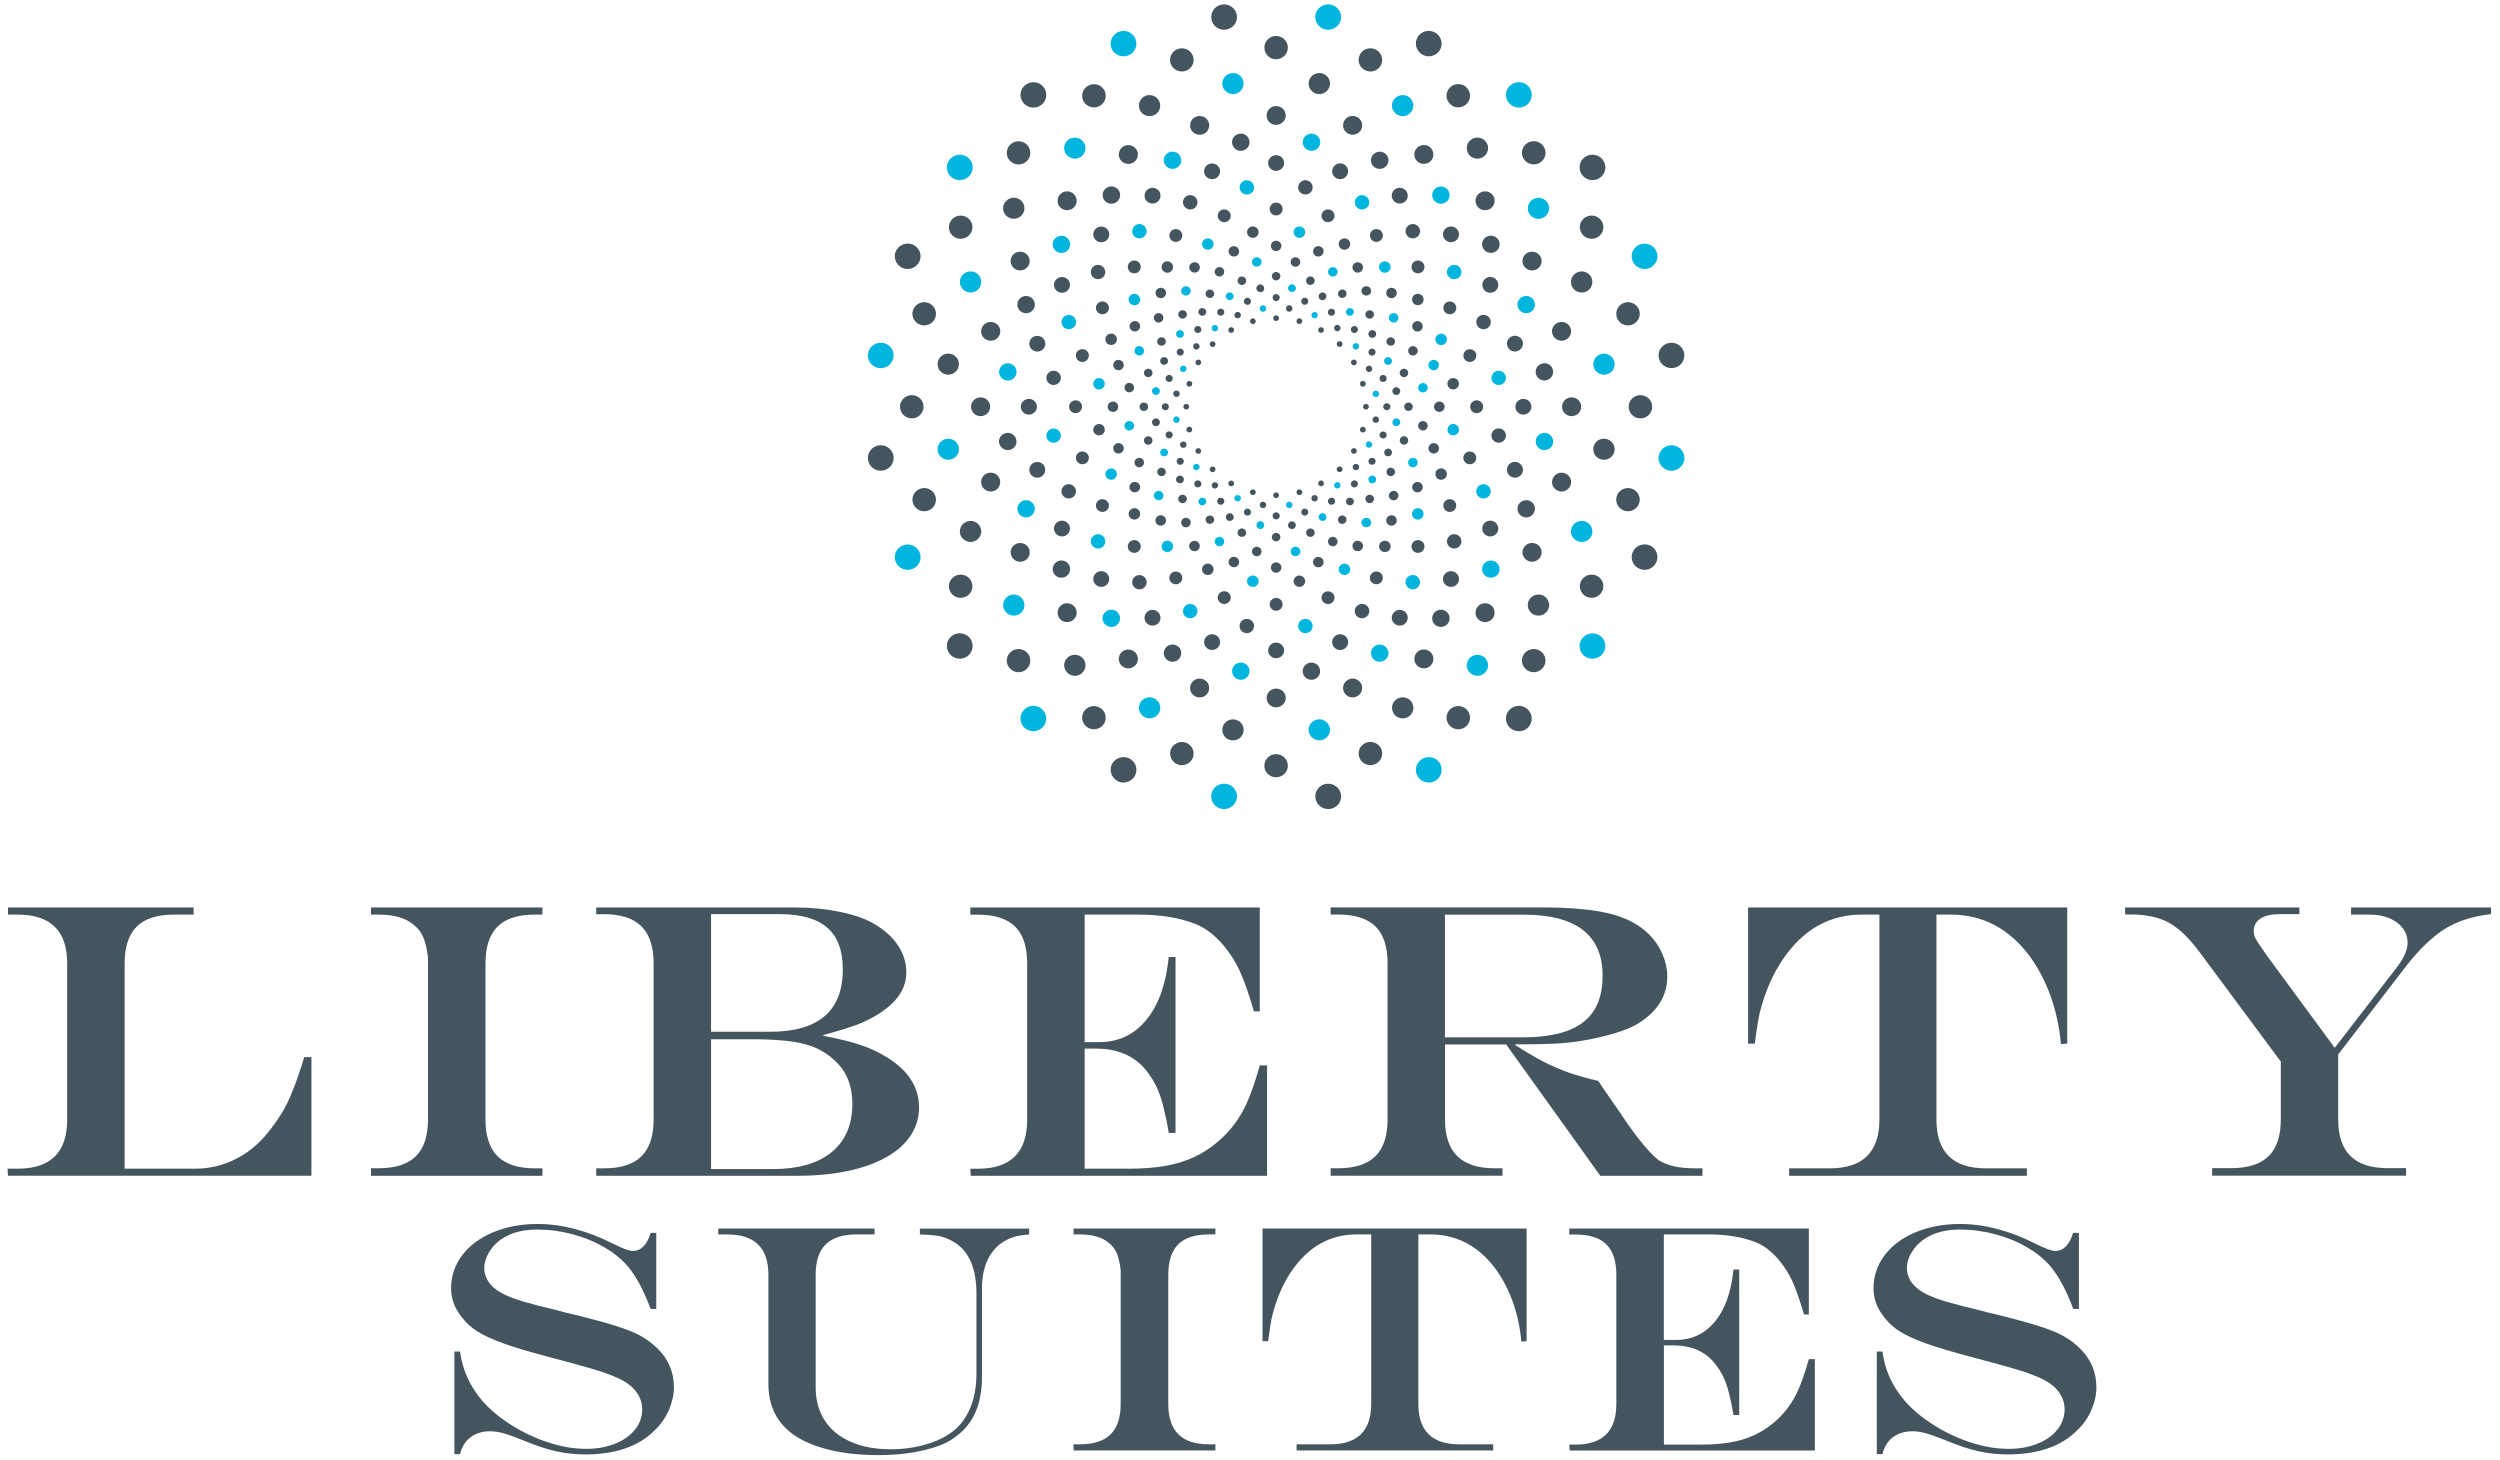 <?xml version="1.0" encoding="UTF-8"?>
<svg width="214" height="125" viewBox="0 0 214 125" fill="none" xmlns="http://www.w3.org/2000/svg">
<path d="M0.682 77.68H16.575V78.291H14.892C13.456 78.291 12.392 78.629 11.712 79.309C11.022 79.989 10.669 81.037 10.669 82.463V100.039H16.711C17.9 100.039 19.024 99.781 20.082 99.259C21.14 98.738 22.052 98.013 22.828 97.079C23.302 96.503 23.71 95.927 24.073 95.355C24.425 94.789 24.768 94.094 25.086 93.284C25.413 92.47 25.726 91.536 26.043 90.493H26.658V100.645H0.682L0.646 100.039H1.513C4.34 100.039 5.751 98.638 5.751 95.832V82.463C5.751 79.686 4.34 78.291 1.513 78.291H0.682V77.68Z" fill="#455560"/>
<path d="M31.752 100.004H32.397C33.833 100.004 34.896 99.662 35.597 98.976C36.292 98.291 36.635 97.238 36.635 95.828V81.951C36.549 81.226 36.413 80.655 36.232 80.228C36.045 79.801 35.773 79.443 35.405 79.16C34.74 78.584 33.737 78.291 32.402 78.291H31.757V77.68H46.431V78.291H45.781C44.344 78.291 43.286 78.629 42.596 79.309C41.906 79.99 41.558 81.037 41.558 82.463V95.832C41.558 97.243 41.906 98.296 42.601 98.981C43.296 99.667 44.355 100.009 45.781 100.009H46.431V100.65H31.757V100.009L31.752 100.004Z" fill="#455560"/>
<path d="M51.031 77.68H68.108C69.429 77.68 70.714 77.809 71.943 78.067C73.178 78.326 74.145 78.668 74.841 79.096C75.712 79.597 76.388 80.208 76.866 80.928C77.345 81.648 77.582 82.413 77.582 83.238C77.582 84.579 76.831 85.731 75.334 86.709C74.735 87.102 74.09 87.434 73.399 87.698C72.709 87.961 71.737 88.259 70.477 88.596V88.666C72.079 88.959 73.399 89.317 74.427 89.734C77.259 90.96 78.67 92.649 78.67 94.794C78.67 95.977 78.242 97.01 77.395 97.898C76.544 98.778 75.329 99.458 73.742 99.94C72.165 100.416 70.305 100.65 68.164 100.65H51.036V100.009H51.717C53.148 100.009 54.216 99.667 54.906 98.981C55.602 98.296 55.949 97.248 55.949 95.832V82.463C55.949 81.037 55.602 79.985 54.906 79.294C54.216 78.604 53.148 78.256 51.717 78.256H51.036V77.68H51.031ZM60.867 78.256V88.318H65.921C70.069 88.318 72.145 86.54 72.145 82.974C72.145 81.375 71.706 80.188 70.819 79.413C69.938 78.639 68.572 78.251 66.728 78.251H60.872L60.867 78.256ZM60.867 88.959V100.074H66.108C68.32 100.074 70.018 99.592 71.192 98.619C72.371 97.65 72.961 96.275 72.961 94.482C72.961 92.962 72.482 91.75 71.525 90.851C70.804 90.141 69.917 89.644 68.874 89.371C67.831 89.093 66.305 88.959 64.289 88.959H60.867Z" fill="#455560"/>
<path d="M83.055 77.68H107.837V86.575H107.338C106.879 85.016 106.471 83.849 106.108 83.079C105.75 82.309 105.272 81.574 104.702 80.888C104.002 80.069 103.236 79.478 102.415 79.125C101.054 78.569 99.386 78.291 97.426 78.291H92.846V89.207H94.08C95.914 89.207 97.365 88.427 98.449 86.873C99.003 86.069 99.416 85.115 99.683 84.012C99.814 83.54 99.935 82.84 100.046 81.921H100.626V96.98H100.046C99.915 96.17 99.754 95.4 99.573 94.685C99.386 93.97 99.18 93.389 98.958 92.937C98.731 92.485 98.434 92.038 98.081 91.586C97.078 90.369 95.657 89.763 93.813 89.763H92.846V100.039H96.68C97.814 100.039 98.832 99.96 99.744 99.801C100.651 99.642 101.462 99.398 102.188 99.056C102.908 98.728 103.589 98.291 104.218 97.754C105.312 96.841 106.153 95.713 106.758 94.353C107.101 93.578 107.464 92.525 107.842 91.199H108.461V100.65H83.095L83.06 100.044H83.69C86.516 100.044 87.927 98.644 87.927 95.837V82.468C87.927 81.047 87.585 79.995 86.894 79.314C86.204 78.634 85.136 78.296 83.69 78.296H83.06V77.685L83.055 77.68Z" fill="#455560"/>
<path d="M128.934 89.406H123.693V95.832C123.693 97.233 124.046 98.281 124.746 98.971C125.447 99.656 126.51 100.004 127.931 100.004H128.616V100.645H113.902V100.004H114.537C115.968 100.004 117.037 99.661 117.732 98.976C118.422 98.291 118.775 97.238 118.775 95.827V82.458C118.775 81.037 118.432 79.984 117.742 79.304C117.052 78.624 115.983 78.286 114.537 78.286H113.902V77.675H131.967C134.416 77.675 136.346 77.849 137.767 78.201C139.193 78.554 140.322 79.145 141.153 79.979C141.637 80.451 142.015 81.012 142.297 81.653C142.579 82.299 142.72 82.939 142.72 83.58C142.72 85.308 141.813 86.699 139.989 87.752C139.309 88.109 138.387 88.437 137.213 88.72C136.049 89.008 134.89 89.202 133.731 89.296C132.849 89.366 131.514 89.396 129.71 89.396V89.465C130.602 90.031 131.408 90.508 132.123 90.881C132.849 91.253 133.58 91.571 134.31 91.824C135.046 92.083 135.882 92.316 136.815 92.525L137.364 93.349C137.732 93.876 138.004 94.268 138.185 94.531C138.362 94.789 138.568 95.097 138.805 95.435C139.42 96.369 140.014 97.178 140.579 97.864C141.138 98.549 141.602 99.031 141.975 99.304C142.695 99.776 143.733 100.009 145.074 100.009H145.729V100.65H136.986L128.929 89.406H128.934ZM123.693 88.795H130.329C131.897 88.795 133.182 88.606 134.189 88.229C135.192 87.851 135.948 87.275 136.437 86.505C136.936 85.731 137.183 84.737 137.183 83.52C137.183 80.039 134.925 78.296 130.425 78.296H123.688V88.8L123.693 88.795Z" fill="#455560"/>
<path d="M149.629 77.68H176.955V89.336L176.421 89.371C176.144 86.456 175.252 83.948 173.751 81.857C171.972 79.478 169.714 78.291 166.978 78.291H165.759V95.832C165.759 98.614 167.165 100.009 169.981 100.009H173.499V100.65H153.151V100.009H156.638C159.46 100.009 160.876 98.619 160.876 95.832V78.291H159.374C156.588 78.291 154.335 79.572 152.602 82.135C151.74 83.401 151.095 84.896 150.647 86.64C150.506 87.231 150.365 88.135 150.213 89.336H149.634V77.68H149.629Z" fill="#455560"/>
<path d="M181.898 77.68H196.829V78.251H195.101C194.41 78.251 193.876 78.38 193.493 78.633C193.105 78.882 192.919 79.239 192.919 79.701C192.919 79.935 192.974 80.153 193.085 80.352C193.191 80.555 193.523 81.047 194.063 81.822L199.852 89.694L205.038 82.974C205.738 82.1 206.091 81.345 206.091 80.719C206.091 79.999 205.783 79.413 205.174 78.961C204.559 78.509 203.768 78.291 202.79 78.291H201.253V77.68H213.231V78.251C212.435 78.34 211.724 78.489 211.094 78.688C210.465 78.892 209.875 79.155 209.341 79.473C208.812 79.796 208.257 80.233 207.683 80.779C207.109 81.33 206.554 81.941 206.025 82.621L200.15 90.26V95.822C200.15 97.223 200.502 98.271 201.203 98.961C201.908 99.651 202.966 99.994 204.387 99.994H205.96V100.635H189.361V99.994H190.999C192.43 99.994 193.498 99.651 194.194 98.966C194.884 98.285 195.237 97.233 195.237 95.817V90.871L188.268 81.484C187.376 80.277 186.499 79.443 185.647 78.976C184.796 78.509 183.682 78.276 182.327 78.276H181.909V77.665L181.898 77.68Z" fill="#455560"/>
<path d="M55.692 105.532H56.176V112.043H55.692C55.113 110.478 54.458 109.251 53.722 108.377C53.188 107.762 52.518 107.22 51.707 106.753C50.905 106.282 50.003 105.914 49.006 105.651C48.008 105.383 46.995 105.248 45.972 105.248C45.211 105.248 44.531 105.358 43.936 105.561C43.337 105.775 42.828 106.078 42.42 106.485C42.122 106.773 41.886 107.106 41.714 107.468C41.543 107.826 41.452 108.184 41.452 108.511C41.452 109.147 41.699 109.693 42.193 110.155C42.43 110.384 42.757 110.602 43.186 110.811C43.614 111.019 44.168 111.223 44.843 111.427C45.524 111.625 46.466 111.874 47.68 112.157C48.013 112.256 48.24 112.311 48.356 112.341L49.036 112.499L50.109 112.768C51.933 113.235 53.259 113.637 54.1 113.994C54.931 114.342 55.642 114.814 56.237 115.39C56.695 115.817 57.053 116.319 57.305 116.885C57.557 117.456 57.688 118.072 57.688 118.737C57.688 119.403 57.537 120.039 57.255 120.699C56.967 121.36 56.564 121.936 56.045 122.432C55.365 123.123 54.523 123.634 53.526 123.982C52.528 124.33 51.389 124.498 50.109 124.498C49.222 124.498 48.381 124.409 47.6 124.23C46.809 124.061 45.846 123.734 44.712 123.262C43.982 122.974 43.422 122.775 43.034 122.671C42.646 122.571 42.289 122.517 41.951 122.517C41.296 122.517 40.742 122.686 40.288 123.023C39.83 123.366 39.532 123.848 39.381 124.474H38.897V115.693H39.381C39.578 117.247 40.218 118.663 41.301 119.929C41.956 120.674 42.788 121.365 43.805 122.005C44.823 122.641 45.886 123.143 47.005 123.495C48.119 123.848 49.172 124.022 50.175 124.022C51.067 124.022 51.883 123.883 52.624 123.59C53.359 123.301 53.939 122.894 54.352 122.378C54.77 121.861 54.972 121.28 54.972 120.625C54.972 119.939 54.695 119.313 54.13 118.762C53.873 118.519 53.541 118.29 53.128 118.077C52.719 117.873 52.19 117.66 51.54 117.436C50.895 117.223 50.003 116.964 48.875 116.661L47.494 116.294C45.342 115.728 43.851 115.281 43.024 114.968C42.097 114.63 41.367 114.292 40.843 113.955C40.313 113.622 39.855 113.195 39.472 112.678C38.897 111.948 38.615 111.154 38.615 110.284C38.615 109.232 38.933 108.288 39.563 107.449C40.197 106.609 41.084 105.954 42.223 105.477C43.367 105.005 44.632 104.772 46.017 104.772C48.114 104.772 50.296 105.348 52.548 106.495C53.334 106.887 53.873 107.081 54.161 107.081C54.876 107.081 55.39 106.56 55.703 105.522" fill="#455560"/>
<path d="M61.487 105.164H74.861V105.666H73.324C72.15 105.666 71.268 105.949 70.684 106.515C70.104 107.086 69.822 107.95 69.822 109.122V118.762C69.822 119.86 70.079 120.798 70.593 121.588C71.107 122.378 71.848 122.989 72.815 123.416C73.772 123.843 74.927 124.056 76.262 124.056C77.426 124.056 78.519 123.888 79.532 123.56C80.545 123.232 81.346 122.77 81.941 122.199C83.039 121.091 83.584 119.542 83.584 117.545V110.746C83.584 108.571 82.944 107.091 81.653 106.316C81.286 106.088 80.898 105.924 80.495 105.83C80.086 105.745 79.502 105.691 78.741 105.671V105.169H88.098V105.671C87.524 105.715 87.055 105.795 86.718 105.904C86.38 106.013 86.032 106.192 85.67 106.445C85.146 106.838 84.748 107.354 84.47 108.005C84.198 108.65 84.057 109.415 84.057 110.294V117.868C84.057 119.88 83.498 121.424 82.389 122.492C81.775 123.068 81.114 123.485 80.419 123.743C78.943 124.285 77.189 124.558 75.158 124.558C73.662 124.558 72.296 124.414 71.077 124.126C69.852 123.833 68.839 123.421 68.038 122.889C66.531 121.861 65.776 120.401 65.776 118.479V109.127C65.776 106.823 64.607 105.671 62.269 105.671H61.482V105.169L61.487 105.164Z" fill="#455560"/>
<path d="M91.893 123.634H92.427C93.611 123.634 94.493 123.346 95.067 122.78C95.642 122.214 95.929 121.345 95.929 120.178V108.7C95.853 108.099 95.742 107.627 95.596 107.27C95.44 106.917 95.213 106.619 94.911 106.391C94.367 105.914 93.525 105.666 92.427 105.666H91.893V105.164H104.037V105.666H103.497C102.313 105.666 101.431 105.949 100.862 106.51C100.293 107.076 100.005 107.945 100.005 109.122V120.178C100.005 121.345 100.298 122.214 100.872 122.78C101.436 123.346 102.318 123.634 103.497 123.634H104.037V124.161H91.893V123.634Z" fill="#455560"/>
<path d="M108.072 105.164H130.677V114.804L130.234 114.839C130.002 112.425 129.266 110.349 128.022 108.621C126.555 106.649 124.686 105.666 122.423 105.666H121.411V120.178C121.411 122.472 122.58 123.634 124.908 123.634H127.82V124.161H110.99V123.634H113.872C116.2 123.634 117.374 122.472 117.374 120.178V105.666H116.135C113.832 105.666 111.967 106.728 110.531 108.849C109.821 109.892 109.287 111.134 108.914 112.574C108.793 113.066 108.677 113.811 108.556 114.804H108.072V105.164Z" fill="#455560"/>
<path d="M134.332 105.164H154.836V112.519H154.423C154.045 111.233 153.707 110.27 153.405 109.629C153.102 108.988 152.719 108.382 152.236 107.816C151.661 107.136 151.031 106.649 150.346 106.361C149.217 105.899 147.842 105.666 146.219 105.666H142.425V114.7H143.448C144.969 114.7 146.169 114.059 147.066 112.768C147.524 112.107 147.867 111.317 148.089 110.409C148.194 110.016 148.3 109.445 148.386 108.675H148.875V121.131H148.386C148.28 120.461 148.144 119.83 147.998 119.234C147.847 118.643 147.67 118.156 147.484 117.789C147.297 117.411 147.056 117.044 146.758 116.671C145.932 115.663 144.758 115.166 143.231 115.166H142.43V123.659H145.609C146.547 123.659 147.388 123.594 148.139 123.465C148.895 123.331 149.565 123.128 150.155 122.85C150.754 122.576 151.313 122.219 151.843 121.772C152.745 121.017 153.445 120.083 153.939 118.956C154.226 118.31 154.523 117.446 154.836 116.343H155.35V124.166H134.362L134.332 123.659H134.851C137.189 123.659 138.358 122.502 138.358 120.183V109.127C138.358 107.945 138.071 107.081 137.502 106.515C136.927 105.954 136.045 105.676 134.851 105.676H134.332V105.174V105.164Z" fill="#455560"/>
<path d="M177.47 105.532H177.954V112.043H177.47C176.891 110.478 176.236 109.251 175.5 108.377C174.966 107.761 174.296 107.22 173.49 106.753C172.688 106.281 171.781 105.914 170.789 105.651C169.791 105.383 168.778 105.248 167.76 105.248C166.994 105.248 166.314 105.358 165.724 105.561C165.125 105.775 164.621 106.078 164.198 106.485C163.91 106.773 163.674 107.106 163.492 107.468C163.316 107.826 163.23 108.184 163.23 108.511C163.23 109.147 163.472 109.693 163.976 110.155C164.208 110.384 164.535 110.602 164.959 110.811C165.387 111.019 165.936 111.223 166.616 111.427C167.297 111.625 168.239 111.874 169.453 112.157C169.786 112.256 170.013 112.311 170.124 112.341L170.809 112.499L171.882 112.768C173.701 113.234 175.031 113.637 175.863 113.994C176.699 114.342 177.415 114.814 178.005 115.39C178.458 115.817 178.816 116.319 179.073 116.885C179.325 117.456 179.451 118.072 179.451 118.737C179.451 119.403 179.31 120.039 179.022 120.699C178.74 121.36 178.342 121.936 177.808 122.432C177.128 123.123 176.291 123.634 175.294 123.982C174.296 124.33 173.157 124.498 171.877 124.498C170.985 124.498 170.139 124.409 169.363 124.23C168.577 124.061 167.614 123.734 166.48 123.262C165.745 122.974 165.18 122.775 164.797 122.671C164.409 122.571 164.046 122.517 163.704 122.517C163.049 122.517 162.499 122.686 162.036 123.023C161.587 123.366 161.285 123.848 161.139 124.474H160.655V115.693H161.139C161.335 117.247 161.97 118.663 163.059 119.929C163.714 120.674 164.545 121.365 165.563 122.005C166.576 122.641 167.639 123.143 168.758 123.495C169.867 123.848 170.92 124.022 171.927 124.022C172.819 124.022 173.646 123.883 174.381 123.59C175.117 123.301 175.697 122.894 176.11 122.378C176.523 121.861 176.73 121.28 176.73 120.625C176.73 119.939 176.447 119.313 175.893 118.762C175.636 118.519 175.299 118.29 174.89 118.077C174.482 117.873 173.948 117.66 173.303 117.436C172.653 117.223 171.761 116.964 170.632 116.661L169.252 116.294C167.105 115.728 165.614 115.281 164.782 114.968C163.855 114.63 163.124 114.292 162.6 113.955C162.071 113.622 161.613 113.195 161.23 112.678C160.655 111.948 160.373 111.154 160.373 110.284C160.373 109.232 160.69 108.288 161.325 107.449C161.955 106.609 162.842 105.954 163.981 105.477C165.125 105.005 166.39 104.772 167.775 104.772C169.877 104.772 172.048 105.348 174.306 106.495C175.097 106.887 175.636 107.081 175.913 107.081C176.634 107.081 177.153 106.56 177.46 105.522" fill="#455560"/>
<path d="M97.189 3.312C97.426 3.869 97.159 4.504 96.594 4.738C96.03 4.971 95.385 4.703 95.148 4.152C94.921 3.601 95.189 2.96 95.748 2.731C96.317 2.498 96.962 2.766 97.194 3.317M121.88 64.891C121.321 65.12 121.049 65.755 121.28 66.312C121.517 66.868 122.162 67.131 122.727 66.908C123.291 66.669 123.558 66.034 123.326 65.477C123.094 64.926 122.444 64.663 121.885 64.891M81.281 13.668C80.908 14.149 80.994 14.83 81.482 15.197C81.966 15.56 82.656 15.475 83.034 14.993C83.407 14.517 83.312 13.836 82.833 13.464C82.349 13.106 81.654 13.191 81.286 13.668M135.44 54.636C135.072 55.112 135.158 55.793 135.642 56.165C136.125 56.528 136.821 56.438 137.189 55.962C137.567 55.485 137.471 54.804 136.992 54.437C136.508 54.074 135.813 54.164 135.445 54.641M74.302 30.28C74.216 30.881 74.65 31.427 75.249 31.507C75.854 31.586 76.408 31.164 76.484 30.563C76.564 29.967 76.141 29.421 75.541 29.346C74.937 29.267 74.377 29.689 74.302 30.28ZM141.981 39.061C141.9 39.662 142.328 40.208 142.938 40.288C143.538 40.367 144.097 39.945 144.178 39.344C144.253 38.748 143.83 38.202 143.225 38.122C142.621 38.043 142.066 38.465 141.981 39.056M76.675 48.105C76.912 48.661 77.557 48.929 78.126 48.696C78.686 48.467 78.958 47.832 78.716 47.275C78.484 46.719 77.839 46.461 77.275 46.689C76.71 46.918 76.443 47.553 76.675 48.11M139.753 22.354C139.99 22.91 140.63 23.173 141.2 22.945C141.759 22.711 142.026 22.076 141.794 21.519C141.557 20.968 140.917 20.705 140.353 20.938C139.789 21.162 139.522 21.802 139.753 22.359M87.781 62.368C88.265 62.736 88.955 62.642 89.328 62.17C89.701 61.688 89.61 61.013 89.132 60.645C88.648 60.278 87.947 60.367 87.58 60.849C87.212 61.32 87.297 62.006 87.786 62.373M129.348 8.989C129.832 9.352 130.522 9.262 130.895 8.786C131.263 8.309 131.167 7.623 130.693 7.256C130.205 6.893 129.514 6.983 129.136 7.459C128.768 7.936 128.854 8.617 129.348 8.989ZM104.637 69.247C105.236 69.326 105.791 68.909 105.876 68.313C105.957 67.712 105.534 67.171 104.924 67.091C104.319 67.012 103.765 67.429 103.689 68.03C103.604 68.621 104.037 69.172 104.637 69.247ZM113.546 2.538C114.15 2.617 114.705 2.195 114.785 1.599C114.871 1.008 114.437 0.462 113.833 0.382C113.233 0.303 112.679 0.72 112.593 1.316C112.518 1.912 112.941 2.463 113.546 2.538ZM105.423 6.258C104.924 6.327 104.571 6.779 104.632 7.266C104.697 7.762 105.161 8.11 105.665 8.05C106.163 7.981 106.516 7.524 106.446 7.032C106.385 6.541 105.927 6.193 105.423 6.258ZM112.81 61.579C112.311 61.643 111.958 62.1 112.024 62.592C112.094 63.084 112.553 63.431 113.052 63.367C113.551 63.307 113.903 62.85 113.843 62.358C113.772 61.867 113.309 61.514 112.81 61.579ZM80.263 38.574C80.329 39.071 80.787 39.419 81.296 39.349C81.795 39.284 82.148 38.827 82.082 38.336C82.011 37.844 81.563 37.496 81.054 37.561C80.55 37.621 80.203 38.078 80.263 38.574ZM136.387 31.293C136.463 31.785 136.916 32.138 137.42 32.068C137.924 32.008 138.272 31.557 138.211 31.06C138.141 30.563 137.682 30.216 137.179 30.28C136.68 30.345 136.327 30.802 136.387 31.293ZM91.45 11.964C91.052 12.267 90.971 12.833 91.278 13.226C91.591 13.623 92.165 13.697 92.563 13.399C92.961 13.096 93.037 12.53 92.73 12.133C92.427 11.736 91.853 11.661 91.45 11.964ZM125.911 56.235C125.503 56.543 125.438 57.099 125.745 57.496C126.052 57.894 126.622 57.968 127.02 57.665C127.423 57.362 127.499 56.796 127.191 56.404C126.884 56.011 126.309 55.937 125.911 56.235ZM82.233 23.789C82.047 24.251 82.269 24.777 82.737 24.971C83.201 25.16 83.74 24.941 83.926 24.479C84.128 24.023 83.901 23.491 83.438 23.302C82.969 23.109 82.435 23.327 82.238 23.789M134.543 45.145C134.347 45.602 134.568 46.133 135.042 46.322C135.506 46.516 136.045 46.297 136.241 45.84C136.433 45.378 136.211 44.847 135.742 44.658C135.274 44.469 134.735 44.683 134.543 45.145ZM86.053 52.346C86.36 52.743 86.935 52.818 87.338 52.515C87.736 52.212 87.811 51.646 87.504 51.248C87.197 50.851 86.622 50.777 86.224 51.075C85.826 51.383 85.74 51.949 86.053 52.341M130.965 18.381C131.273 18.773 131.847 18.848 132.25 18.549C132.648 18.242 132.734 17.675 132.422 17.288C132.109 16.886 131.54 16.811 131.137 17.119C130.739 17.422 130.663 17.988 130.965 18.381ZM98.056 61.425C98.519 61.613 99.058 61.4 99.25 60.938C99.446 60.476 99.225 59.95 98.756 59.756C98.287 59.567 97.758 59.781 97.562 60.248C97.37 60.7 97.592 61.236 98.061 61.425M119.718 9.873C120.182 10.062 120.721 9.848 120.913 9.386C121.104 8.925 120.887 8.393 120.419 8.204C119.95 8.021 119.411 8.234 119.219 8.696C119.028 9.153 119.245 9.679 119.718 9.873ZM100.086 13.032C99.698 13.191 99.517 13.623 99.678 14C99.835 14.378 100.278 14.556 100.656 14.398C101.039 14.244 101.22 13.812 101.054 13.434C100.903 13.057 100.464 12.883 100.081 13.032M117.819 55.227C117.431 55.381 117.254 55.818 117.41 56.19C117.572 56.572 118.01 56.746 118.388 56.592C118.771 56.438 118.957 56.006 118.796 55.629C118.64 55.251 118.202 55.073 117.819 55.227ZM90.26 20.467C90.013 20.789 90.074 21.251 90.401 21.505C90.729 21.748 91.198 21.688 91.45 21.366C91.707 21.043 91.641 20.581 91.314 20.328C90.981 20.084 90.517 20.144 90.265 20.467M127.02 48.269C126.768 48.587 126.828 49.053 127.161 49.302C127.494 49.545 127.957 49.485 128.214 49.168C128.461 48.845 128.406 48.378 128.073 48.13C127.74 47.881 127.277 47.946 127.025 48.269M85.529 31.74C85.468 32.143 85.76 32.51 86.169 32.57C86.582 32.629 86.955 32.341 87.01 31.934C87.071 31.532 86.778 31.159 86.37 31.105C85.962 31.05 85.584 31.333 85.529 31.74ZM131.464 37.695C131.419 38.097 131.696 38.47 132.104 38.525C132.522 38.579 132.895 38.291 132.951 37.889C133.001 37.492 132.714 37.114 132.306 37.059C131.893 37.005 131.52 37.288 131.464 37.695ZM87.141 43.834C87.297 44.216 87.736 44.39 88.119 44.236C88.502 44.077 88.683 43.645 88.527 43.272C88.371 42.895 87.932 42.716 87.549 42.87C87.166 43.024 86.985 43.461 87.141 43.834ZM129.948 26.357C130.109 26.734 130.547 26.913 130.93 26.759C131.313 26.605 131.495 26.168 131.333 25.796C131.182 25.413 130.739 25.234 130.351 25.393C129.973 25.547 129.791 25.979 129.948 26.357ZM94.674 53.513C95.002 53.767 95.476 53.702 95.723 53.379C95.98 53.051 95.914 52.594 95.582 52.341C95.254 52.093 94.79 52.157 94.533 52.475C94.281 52.798 94.332 53.26 94.669 53.508M122.883 17.288C123.215 17.536 123.684 17.472 123.936 17.154C124.188 16.826 124.122 16.364 123.8 16.116C123.472 15.868 122.999 15.927 122.747 16.255C122.5 16.578 122.56 17.035 122.888 17.293M106.118 58.187C106.526 58.236 106.904 57.953 106.955 57.551C107.01 57.144 106.718 56.776 106.31 56.721C105.901 56.667 105.529 56.955 105.473 57.352C105.423 57.76 105.71 58.127 106.123 58.182M112.165 12.908C112.573 12.957 112.951 12.679 113.011 12.272C113.062 11.87 112.77 11.497 112.356 11.443C111.943 11.388 111.575 11.676 111.52 12.078C111.459 12.48 111.757 12.853 112.165 12.908ZM106.647 15.436C106.305 15.48 106.068 15.788 106.118 16.121C106.163 16.459 106.471 16.697 106.813 16.647C107.151 16.608 107.393 16.3 107.343 15.967C107.302 15.634 106.99 15.391 106.652 15.441M111.661 52.982C111.323 53.022 111.087 53.329 111.127 53.667C111.172 54 111.485 54.238 111.822 54.194C112.165 54.149 112.407 53.846 112.356 53.508C112.316 53.17 111.999 52.937 111.661 52.982ZM89.57 37.367C89.615 37.705 89.928 37.938 90.27 37.894C90.608 37.854 90.855 37.546 90.805 37.208C90.759 36.881 90.452 36.642 90.109 36.682C89.766 36.727 89.53 37.035 89.57 37.372M127.67 32.426C127.715 32.763 128.018 32.992 128.37 32.952C128.708 32.907 128.945 32.599 128.904 32.262C128.859 31.929 128.547 31.696 128.204 31.74C127.866 31.785 127.63 32.088 127.67 32.426ZM97.164 19.299C96.892 19.508 96.836 19.895 97.038 20.169C97.254 20.437 97.637 20.477 97.915 20.278C98.182 20.074 98.232 19.687 98.031 19.419C97.824 19.15 97.431 19.101 97.164 19.304M120.55 49.351C120.278 49.555 120.232 49.942 120.444 50.206C120.651 50.474 121.039 50.533 121.311 50.325C121.583 50.116 121.633 49.734 121.422 49.461C121.215 49.192 120.827 49.143 120.55 49.351ZM90.91 27.33C90.779 27.648 90.93 28.006 91.248 28.14C91.57 28.269 91.933 28.115 92.064 27.807C92.195 27.494 92.039 27.137 91.727 27.007C91.414 26.878 91.046 27.022 90.915 27.335M126.41 41.827C126.284 42.135 126.43 42.498 126.748 42.622C127.07 42.756 127.428 42.602 127.559 42.294C127.69 41.981 127.539 41.624 127.226 41.489C126.904 41.365 126.546 41.514 126.41 41.827ZM93.5 46.709C93.712 46.977 94.1 47.032 94.372 46.828C94.644 46.62 94.7 46.232 94.488 45.969C94.281 45.696 93.888 45.651 93.616 45.855C93.344 46.059 93.294 46.446 93.5 46.709ZM123.986 23.66C124.188 23.928 124.581 23.978 124.858 23.774C125.13 23.566 125.176 23.178 124.964 22.915C124.767 22.647 124.374 22.592 124.102 22.801C123.825 23.004 123.77 23.392 123.986 23.66ZM101.643 52.873C101.956 53.002 102.329 52.853 102.455 52.545C102.591 52.232 102.435 51.874 102.122 51.745C101.805 51.616 101.442 51.76 101.306 52.078C101.175 52.391 101.326 52.748 101.638 52.877M116.347 17.884C116.665 18.013 117.033 17.869 117.164 17.556C117.295 17.238 117.143 16.886 116.821 16.752C116.503 16.622 116.141 16.771 116.015 17.084C115.879 17.392 116.03 17.755 116.347 17.884ZM122.293 31.363C122.354 31.601 122.601 31.745 122.838 31.681C123.084 31.616 123.22 31.368 123.155 31.134C123.089 30.896 122.853 30.752 122.611 30.822C122.364 30.886 122.218 31.13 122.288 31.363M103.201 20.442C102.944 20.541 102.828 20.834 102.933 21.077C103.034 21.326 103.326 21.445 103.578 21.341C103.835 21.241 103.946 20.953 103.845 20.705C103.74 20.457 103.452 20.337 103.201 20.442ZM114.901 48.283C114.644 48.388 114.528 48.671 114.629 48.919C114.73 49.172 115.027 49.287 115.279 49.187C115.526 49.083 115.647 48.8 115.541 48.547C115.435 48.298 115.148 48.179 114.901 48.283ZM96.71 25.344C96.539 25.557 96.589 25.865 96.806 26.029C97.023 26.193 97.33 26.153 97.496 25.935C97.663 25.721 97.617 25.413 97.396 25.254C97.184 25.085 96.877 25.13 96.705 25.344M120.973 43.69C120.807 43.903 120.842 44.216 121.059 44.375C121.28 44.544 121.588 44.499 121.754 44.286C121.92 44.072 121.88 43.764 121.663 43.6C121.447 43.436 121.134 43.481 120.973 43.69ZM93.586 32.783C93.551 33.056 93.737 33.3 94.014 33.335C94.287 33.369 94.533 33.181 94.564 32.912C94.604 32.649 94.412 32.401 94.145 32.371C93.873 32.336 93.621 32.52 93.586 32.788M123.911 36.722C123.865 36.985 124.062 37.233 124.329 37.263C124.601 37.298 124.848 37.114 124.888 36.846C124.919 36.578 124.732 36.339 124.46 36.295C124.193 36.26 123.941 36.449 123.911 36.717M94.654 40.769C94.755 41.013 95.047 41.132 95.304 41.038C95.551 40.923 95.672 40.645 95.572 40.397C95.466 40.148 95.178 40.029 94.927 40.134C94.674 40.238 94.559 40.526 94.659 40.774M122.903 29.237C123.009 29.486 123.301 29.605 123.553 29.5C123.805 29.396 123.926 29.113 123.815 28.865C123.719 28.616 123.422 28.497 123.175 28.597C122.923 28.701 122.802 28.984 122.903 29.237ZM99.628 47.156C99.84 47.32 100.157 47.275 100.318 47.062C100.479 46.848 100.444 46.545 100.227 46.381C100.011 46.222 99.698 46.257 99.537 46.476C99.366 46.689 99.411 46.992 99.628 47.161M118.242 23.248C118.464 23.417 118.771 23.367 118.932 23.153C119.099 22.94 119.063 22.632 118.842 22.473C118.62 22.304 118.318 22.349 118.146 22.562C117.985 22.776 118.025 23.084 118.237 23.248M107.176 50.235C107.448 50.27 107.695 50.081 107.736 49.818C107.771 49.555 107.574 49.302 107.307 49.267C107.035 49.232 106.783 49.426 106.748 49.689C106.718 49.957 106.904 50.206 107.176 50.235ZM111.167 20.357C111.439 20.392 111.681 20.203 111.721 19.935C111.757 19.667 111.56 19.429 111.293 19.389C111.026 19.354 110.769 19.538 110.739 19.811C110.704 20.079 110.9 20.328 111.167 20.357ZM107.529 22.021C107.302 22.056 107.141 22.25 107.171 22.473C107.201 22.701 107.413 22.855 107.63 22.821C107.857 22.796 108.013 22.587 107.983 22.369C107.952 22.15 107.746 21.986 107.529 22.021ZM110.84 46.803C110.613 46.833 110.462 47.032 110.487 47.255C110.512 47.474 110.719 47.633 110.95 47.603C111.172 47.568 111.328 47.375 111.308 47.151C111.273 46.928 111.066 46.769 110.84 46.803ZM96.262 36.503C96.292 36.722 96.494 36.876 96.715 36.846C96.947 36.816 97.103 36.617 97.073 36.394C97.038 36.175 96.841 36.016 96.615 36.046C96.388 36.076 96.227 36.28 96.262 36.503ZM121.396 33.24C121.427 33.459 121.633 33.613 121.86 33.588C122.087 33.553 122.238 33.354 122.213 33.136C122.182 32.912 121.976 32.758 121.754 32.788C121.532 32.818 121.376 33.022 121.396 33.245M101.276 24.579C101.089 24.718 101.054 24.971 101.19 25.145C101.336 25.319 101.583 25.354 101.764 25.219C101.946 25.08 101.976 24.827 101.84 24.653C101.699 24.479 101.447 24.445 101.276 24.579ZM116.705 44.41C116.524 44.544 116.488 44.797 116.624 44.976C116.771 45.15 117.022 45.189 117.209 45.055C117.39 44.916 117.421 44.663 117.29 44.484C117.148 44.31 116.891 44.276 116.71 44.415M97.144 29.878C97.063 30.082 97.149 30.32 97.365 30.399C97.577 30.494 97.814 30.399 97.9 30.186C97.985 29.987 97.884 29.744 97.678 29.659C97.471 29.57 97.224 29.669 97.144 29.878ZM120.57 39.438C120.479 39.647 120.585 39.885 120.792 39.97C120.998 40.054 121.235 39.96 121.326 39.746C121.406 39.543 121.316 39.304 121.104 39.225C120.892 39.135 120.656 39.235 120.565 39.438M98.847 42.666C98.988 42.84 99.245 42.87 99.431 42.746C99.608 42.607 99.643 42.354 99.507 42.18C99.366 42.001 99.114 41.966 98.933 42.1C98.756 42.239 98.716 42.488 98.852 42.666M118.973 27.454C119.114 27.628 119.366 27.663 119.547 27.529C119.723 27.39 119.759 27.141 119.623 26.963C119.487 26.784 119.225 26.754 119.043 26.878C118.867 27.017 118.837 27.276 118.973 27.454ZM104.228 46.729C104.44 46.818 104.677 46.719 104.763 46.516C104.848 46.312 104.747 46.074 104.546 45.984C104.334 45.9 104.092 45.999 104.007 46.203C103.926 46.406 104.022 46.645 104.228 46.729ZM113.934 23.64C114.135 23.724 114.372 23.63 114.468 23.422C114.558 23.223 114.458 22.98 114.251 22.895C114.034 22.811 113.803 22.91 113.717 23.109C113.626 23.317 113.727 23.556 113.939 23.64M105.135 25.055C104.964 25.13 104.884 25.319 104.954 25.488C105.025 25.657 105.226 25.736 105.392 25.666C105.569 25.597 105.639 25.403 105.574 25.234C105.503 25.07 105.307 24.986 105.135 25.051M113.082 43.958C112.911 44.027 112.83 44.221 112.901 44.39C112.971 44.559 113.168 44.638 113.334 44.569C113.51 44.499 113.591 44.305 113.51 44.132C113.445 43.963 113.248 43.888 113.077 43.953M100.736 28.388C100.626 28.532 100.651 28.741 100.802 28.85C100.943 28.964 101.16 28.934 101.276 28.79C101.386 28.646 101.356 28.438 101.215 28.323C101.059 28.214 100.852 28.239 100.736 28.388ZM117.204 40.839C117.088 40.988 117.118 41.196 117.259 41.306C117.405 41.415 117.622 41.385 117.738 41.236C117.844 41.097 117.819 40.889 117.667 40.779C117.521 40.665 117.315 40.695 117.204 40.839ZM98.61 33.434C98.59 33.618 98.721 33.777 98.902 33.811C99.089 33.831 99.255 33.702 99.28 33.523C99.305 33.34 99.174 33.176 98.988 33.151C98.806 33.126 98.64 33.255 98.61 33.434ZM119.194 36.106C119.164 36.29 119.295 36.453 119.487 36.473C119.663 36.498 119.829 36.369 119.859 36.195C119.885 36.011 119.754 35.848 119.567 35.818C119.391 35.798 119.219 35.927 119.194 36.106ZM99.336 38.857C99.411 39.026 99.603 39.101 99.774 39.036C99.95 38.967 100.031 38.773 99.96 38.604C99.89 38.435 99.693 38.351 99.517 38.42C99.346 38.495 99.265 38.683 99.336 38.857ZM118.509 31.03C118.585 31.199 118.781 31.279 118.952 31.209C119.119 31.139 119.199 30.951 119.129 30.777C119.058 30.608 118.862 30.529 118.685 30.593C118.519 30.663 118.438 30.861 118.509 31.03ZM102.717 43.193C102.863 43.302 103.075 43.272 103.18 43.133C103.296 42.984 103.271 42.776 103.125 42.666C102.979 42.557 102.762 42.587 102.656 42.731C102.535 42.875 102.566 43.084 102.717 43.193ZM115.355 26.968C115.501 27.077 115.707 27.047 115.818 26.898C115.934 26.754 115.909 26.55 115.758 26.436C115.612 26.327 115.4 26.352 115.289 26.501C115.173 26.645 115.203 26.853 115.355 26.968ZM107.841 45.284C108.028 45.309 108.189 45.175 108.214 44.996C108.25 44.812 108.114 44.648 107.932 44.623C107.751 44.603 107.579 44.728 107.554 44.911C107.534 45.095 107.665 45.254 107.846 45.284M110.547 24.996C110.729 25.021 110.9 24.897 110.925 24.713C110.945 24.534 110.819 24.365 110.638 24.34C110.452 24.316 110.285 24.45 110.26 24.628C110.235 24.812 110.371 24.976 110.552 24.996M108.073 26.133C107.927 26.153 107.821 26.287 107.836 26.446C107.857 26.595 107.988 26.704 108.144 26.684C108.295 26.665 108.406 26.526 108.386 26.372C108.365 26.223 108.224 26.113 108.073 26.133ZM110.321 42.95C110.164 42.969 110.059 43.108 110.084 43.258C110.099 43.407 110.24 43.511 110.391 43.496C110.542 43.476 110.653 43.337 110.633 43.188C110.608 43.034 110.472 42.93 110.321 42.95ZM100.434 35.952C100.449 36.106 100.59 36.21 100.736 36.195C100.898 36.175 100.998 36.036 100.988 35.887C100.963 35.738 100.822 35.629 100.666 35.644C100.515 35.669 100.409 35.808 100.434 35.952ZM117.491 33.742C117.511 33.901 117.652 34 117.804 33.985C117.95 33.965 118.061 33.826 118.04 33.677C118.015 33.528 117.889 33.424 117.733 33.439C117.582 33.454 117.471 33.598 117.491 33.742ZM103.83 27.872C103.709 27.961 103.684 28.13 103.78 28.259C103.871 28.378 104.047 28.398 104.168 28.308C104.289 28.209 104.309 28.045 104.213 27.916C104.123 27.802 103.956 27.777 103.83 27.872ZM114.306 41.326C114.186 41.415 114.155 41.589 114.256 41.708C114.347 41.827 114.523 41.857 114.644 41.758C114.765 41.663 114.785 41.489 114.689 41.37C114.599 41.251 114.422 41.231 114.306 41.326ZM101.029 31.467C100.968 31.606 101.039 31.77 101.185 31.825C101.326 31.884 101.482 31.815 101.543 31.676C101.603 31.537 101.533 31.373 101.397 31.318C101.255 31.259 101.089 31.328 101.029 31.467ZM116.932 37.958C116.866 38.092 116.932 38.251 117.083 38.311C117.219 38.37 117.385 38.301 117.441 38.162C117.501 38.023 117.431 37.859 117.29 37.804C117.138 37.745 116.982 37.809 116.927 37.953M102.183 40.144C102.283 40.268 102.45 40.283 102.576 40.193C102.702 40.099 102.722 39.93 102.626 39.811C102.53 39.687 102.364 39.672 102.238 39.761C102.112 39.85 102.097 40.024 102.183 40.144ZM115.843 29.818C115.934 29.938 116.11 29.957 116.231 29.868C116.352 29.774 116.372 29.6 116.282 29.481C116.191 29.357 116.015 29.337 115.894 29.431C115.773 29.52 115.748 29.699 115.843 29.813M105.836 42.905C105.977 42.959 106.143 42.895 106.199 42.751C106.259 42.617 106.189 42.453 106.048 42.393C105.906 42.334 105.745 42.403 105.68 42.542C105.619 42.681 105.69 42.84 105.831 42.9M112.422 27.231C112.563 27.29 112.729 27.226 112.785 27.087C112.845 26.948 112.78 26.784 112.639 26.729C112.497 26.67 112.336 26.739 112.276 26.878C112.22 27.017 112.286 27.176 112.427 27.236" fill="#00B6DE"/>
<path d="M110.24 4.077C110.24 4.623 109.792 5.075 109.232 5.075C108.673 5.075 108.229 4.623 108.229 4.077C108.229 3.531 108.678 3.079 109.232 3.079C109.786 3.079 110.24 3.526 110.24 4.077ZM109.232 64.553C108.678 64.553 108.229 64.995 108.229 65.547C108.229 66.098 108.678 66.535 109.232 66.535C109.786 66.535 110.24 66.093 110.24 65.547C110.24 65 109.792 64.553 109.232 64.553ZM77.038 34.814C77.038 35.366 77.496 35.813 78.051 35.813C78.605 35.813 79.054 35.366 79.054 34.814C79.054 34.263 78.6 33.821 78.051 33.821C77.502 33.821 77.038 34.268 77.038 34.814ZM139.411 34.814C139.411 35.366 139.859 35.813 140.419 35.813C140.978 35.813 141.426 35.366 141.426 34.814C141.426 34.263 140.968 33.821 140.419 33.821C139.869 33.821 139.411 34.268 139.411 34.814ZM100.908 4.167C100.364 4.311 100.046 4.852 100.187 5.383C100.338 5.915 100.893 6.233 101.432 6.084C101.966 5.94 102.283 5.403 102.142 4.872C101.996 4.335 101.447 4.027 100.908 4.167ZM117.043 63.54C116.508 63.684 116.186 64.226 116.332 64.757C116.473 65.288 117.028 65.606 117.567 65.462C118.106 65.318 118.423 64.772 118.282 64.246C118.136 63.714 117.587 63.401 117.043 63.54ZM93.138 7.34C92.654 7.613 92.493 8.219 92.76 8.696C93.052 9.173 93.667 9.337 94.145 9.063C94.629 8.785 94.795 8.179 94.518 7.703C94.236 7.231 93.621 7.062 93.138 7.345M124.319 60.575C123.845 60.848 123.679 61.454 123.956 61.931C124.233 62.403 124.853 62.572 125.337 62.294C125.816 62.02 125.982 61.415 125.7 60.933C125.422 60.456 124.808 60.297 124.319 60.575ZM86.476 12.381C86.078 12.773 86.078 13.399 86.476 13.787C86.869 14.174 87.504 14.174 87.902 13.787C88.29 13.399 88.29 12.773 87.902 12.381C87.499 11.994 86.864 11.994 86.476 12.381ZM130.572 55.847C130.179 56.235 130.179 56.865 130.572 57.248C130.97 57.64 131.605 57.64 132.003 57.248C132.396 56.865 132.396 56.235 132.003 55.847C131.605 55.46 130.97 55.46 130.572 55.847ZM81.361 18.952C81.079 19.423 81.251 20.034 81.724 20.308C82.208 20.586 82.823 20.417 83.105 19.94C83.387 19.468 83.221 18.862 82.737 18.589C82.253 18.311 81.634 18.48 81.361 18.952ZM135.369 49.684C135.087 50.156 135.259 50.767 135.737 51.04C136.221 51.318 136.841 51.149 137.113 50.677C137.395 50.205 137.229 49.599 136.75 49.321C136.266 49.043 135.647 49.212 135.369 49.684ZM78.136 26.605C77.995 27.136 78.313 27.683 78.852 27.822C79.386 27.961 79.945 27.648 80.087 27.116C80.233 26.59 79.91 26.044 79.376 25.9C78.832 25.761 78.288 26.073 78.136 26.605ZM138.383 42.517C138.237 43.044 138.559 43.585 139.093 43.729C139.627 43.868 140.187 43.555 140.328 43.024C140.474 42.498 140.151 41.951 139.612 41.812C139.073 41.668 138.519 41.986 138.378 42.517M78.136 43.024C78.288 43.555 78.832 43.873 79.376 43.729C79.91 43.585 80.228 43.044 80.087 42.517C79.945 41.981 79.386 41.668 78.852 41.812C78.313 41.951 77.995 42.498 78.136 43.024ZM138.383 27.116C138.524 27.648 139.078 27.966 139.617 27.822C140.151 27.683 140.474 27.136 140.333 26.605C140.187 26.073 139.632 25.761 139.098 25.9C138.564 26.039 138.242 26.585 138.388 27.116M81.361 50.677C81.634 51.154 82.253 51.318 82.737 51.04C83.221 50.767 83.377 50.156 83.105 49.684C82.823 49.207 82.208 49.043 81.724 49.321C81.251 49.599 81.079 50.2 81.361 50.677ZM135.369 19.94C135.642 20.417 136.261 20.581 136.75 20.308C137.229 20.034 137.395 19.428 137.113 18.947C136.841 18.475 136.221 18.306 135.737 18.584C135.249 18.862 135.087 19.468 135.369 19.94ZM86.476 57.248C86.869 57.64 87.504 57.64 87.902 57.248C88.29 56.865 88.29 56.235 87.902 55.847C87.499 55.46 86.864 55.46 86.476 55.847C86.078 56.235 86.078 56.865 86.476 57.248ZM130.572 13.782C130.97 14.169 131.605 14.169 132.003 13.782C132.396 13.394 132.396 12.768 132.003 12.376C131.605 11.989 130.97 11.989 130.572 12.376C130.179 12.768 130.179 13.394 130.572 13.782ZM93.138 62.294C93.621 62.572 94.236 62.403 94.518 61.931C94.79 61.454 94.624 60.848 94.145 60.575C93.662 60.297 93.052 60.461 92.76 60.933C92.493 61.41 92.654 62.02 93.138 62.294ZM124.319 9.058C124.808 9.332 125.422 9.168 125.7 8.691C125.977 8.214 125.816 7.608 125.332 7.33C124.848 7.057 124.228 7.221 123.956 7.693C123.674 8.169 123.845 8.78 124.319 9.054M100.908 65.467C101.442 65.611 101.991 65.293 102.142 64.762C102.283 64.231 101.966 63.689 101.427 63.545C100.893 63.406 100.343 63.719 100.192 64.25C100.056 64.782 100.374 65.323 100.913 65.467M117.043 6.084C117.577 6.233 118.136 5.915 118.282 5.383C118.423 4.852 118.106 4.311 117.567 4.167C117.028 4.027 116.473 4.335 116.332 4.872C116.186 5.403 116.503 5.94 117.043 6.084ZM109.232 9.078C108.789 9.078 108.421 9.441 108.421 9.888C108.421 10.335 108.789 10.692 109.232 10.692C109.676 10.692 110.059 10.335 110.059 9.888C110.059 9.441 109.691 9.078 109.232 9.078ZM109.232 58.941C108.789 58.941 108.421 59.299 108.421 59.741C108.421 60.183 108.789 60.55 109.232 60.55C109.676 60.55 110.059 60.193 110.059 59.741C110.059 59.289 109.691 58.941 109.232 58.941ZM83.12 34.814C83.12 35.261 83.488 35.624 83.941 35.624C84.395 35.624 84.758 35.256 84.758 34.814C84.758 34.372 84.39 34.015 83.941 34.015C83.493 34.015 83.12 34.372 83.12 34.814ZM133.712 34.814C133.712 35.261 134.074 35.624 134.528 35.624C134.981 35.624 135.349 35.256 135.349 34.814C135.349 34.372 134.981 34.015 134.528 34.015C134.074 34.015 133.712 34.372 133.712 34.814ZM102.48 9.957C102.042 10.067 101.785 10.514 101.9 10.946C102.011 11.368 102.465 11.626 102.898 11.512C103.331 11.403 103.599 10.956 103.483 10.524C103.362 10.097 102.918 9.843 102.48 9.957ZM115.576 58.112C115.138 58.231 114.876 58.673 114.997 59.105C115.108 59.537 115.556 59.791 115.995 59.671C116.433 59.557 116.69 59.115 116.579 58.683C116.458 58.256 116.01 57.998 115.576 58.107M96.176 12.53C95.793 12.749 95.652 13.245 95.874 13.628C96.106 14.01 96.604 14.144 96.992 13.926C97.385 13.702 97.516 13.21 97.295 12.823C97.068 12.436 96.569 12.306 96.176 12.53ZM121.472 55.703C121.084 55.932 120.948 56.418 121.175 56.801C121.396 57.193 121.9 57.322 122.293 57.104C122.681 56.88 122.812 56.384 122.591 55.996C122.364 55.614 121.865 55.48 121.472 55.703ZM90.764 16.617C90.452 16.935 90.452 17.442 90.764 17.76C91.092 18.073 91.606 18.073 91.923 17.76C92.246 17.442 92.246 16.93 91.923 16.617C91.596 16.299 91.087 16.299 90.759 16.617M126.541 51.874C126.224 52.192 126.224 52.699 126.541 53.016C126.864 53.329 127.383 53.329 127.705 53.016C128.018 52.699 128.018 52.192 127.705 51.874C127.383 51.556 126.864 51.556 126.541 51.874ZM86.617 21.946C86.39 22.334 86.526 22.825 86.919 23.044C87.308 23.262 87.806 23.133 88.033 22.751C88.255 22.364 88.124 21.872 87.731 21.648C87.343 21.43 86.839 21.559 86.612 21.946M130.436 46.878C130.21 47.265 130.346 47.752 130.734 47.975C131.127 48.199 131.62 48.065 131.852 47.682C132.079 47.295 131.948 46.803 131.555 46.58C131.157 46.361 130.663 46.495 130.436 46.878ZM84.012 28.154C83.901 28.587 84.153 29.034 84.597 29.143C85.035 29.257 85.478 28.999 85.599 28.567C85.715 28.14 85.453 27.698 85.02 27.588C84.581 27.469 84.138 27.722 84.012 28.154ZM132.88 41.057C132.764 41.489 133.021 41.931 133.46 42.045C133.898 42.16 134.342 41.901 134.462 41.474C134.578 41.042 134.321 40.605 133.883 40.486C133.45 40.377 133.001 40.63 132.885 41.057M84.012 41.474C84.128 41.901 84.576 42.16 85.02 42.045C85.453 41.931 85.71 41.489 85.589 41.057C85.478 40.63 85.03 40.372 84.591 40.486C84.153 40.6 83.891 41.042 84.012 41.474ZM132.88 28.567C133.001 28.999 133.445 29.257 133.878 29.143C134.316 29.029 134.578 28.581 134.457 28.154C134.342 27.722 133.893 27.469 133.455 27.588C133.021 27.698 132.764 28.14 132.875 28.567M86.617 47.682C86.844 48.07 87.348 48.204 87.736 47.98C88.129 47.757 88.26 47.265 88.038 46.883C87.811 46.5 87.312 46.366 86.924 46.585C86.531 46.808 86.39 47.3 86.622 47.682M130.436 22.751C130.663 23.133 131.162 23.262 131.555 23.044C131.948 22.82 132.079 22.329 131.852 21.946C131.625 21.559 131.127 21.43 130.734 21.648C130.346 21.872 130.205 22.364 130.436 22.751ZM90.764 53.016C91.082 53.329 91.606 53.329 91.923 53.016C92.246 52.699 92.246 52.187 91.923 51.874C91.601 51.556 91.082 51.556 90.764 51.874C90.452 52.192 90.452 52.699 90.764 53.016ZM126.541 17.76C126.864 18.073 127.383 18.073 127.705 17.76C128.018 17.442 128.018 16.93 127.705 16.617C127.383 16.299 126.864 16.299 126.541 16.617C126.224 16.935 126.224 17.442 126.541 17.76ZM96.176 57.109C96.569 57.327 97.068 57.198 97.295 56.806C97.522 56.423 97.385 55.932 96.992 55.708C96.604 55.485 96.1 55.619 95.874 56.001C95.652 56.389 95.793 56.885 96.176 57.109ZM121.472 13.921C121.87 14.144 122.364 14.01 122.591 13.623C122.812 13.24 122.681 12.744 122.293 12.52C121.9 12.297 121.396 12.431 121.175 12.818C120.948 13.206 121.079 13.697 121.472 13.921ZM102.48 59.671C102.918 59.791 103.362 59.532 103.478 59.105C103.599 58.673 103.337 58.231 102.898 58.112C102.46 57.998 102.011 58.256 101.9 58.688C101.779 59.12 102.036 59.557 102.48 59.676M115.576 11.507C116.005 11.626 116.458 11.368 116.579 10.941C116.69 10.509 116.428 10.062 115.995 9.952C115.556 9.838 115.108 10.091 114.997 10.519C114.876 10.951 115.138 11.398 115.576 11.507ZM104.637 0.382C104.037 0.462 103.604 1.008 103.689 1.599C103.765 2.195 104.319 2.622 104.924 2.538C105.529 2.458 105.957 1.907 105.876 1.316C105.791 0.72 105.236 0.308 104.637 0.382ZM113.551 67.091C112.941 67.171 112.523 67.712 112.598 68.313C112.684 68.909 113.238 69.326 113.838 69.247C114.443 69.172 114.876 68.626 114.79 68.035C114.71 67.434 114.16 67.017 113.556 67.096M74.297 39.344C74.377 39.945 74.927 40.362 75.541 40.282C76.141 40.203 76.569 39.657 76.484 39.056C76.408 38.465 75.854 38.043 75.249 38.122C74.65 38.202 74.216 38.748 74.297 39.344ZM141.981 30.563C142.061 31.164 142.616 31.581 143.225 31.502C143.83 31.427 144.253 30.876 144.173 30.28C144.092 29.684 143.538 29.267 142.938 29.346C142.328 29.426 141.9 29.972 141.981 30.563ZM87.781 7.261C87.302 7.623 87.212 8.314 87.585 8.785C87.957 9.262 88.648 9.352 89.132 8.989C89.615 8.621 89.706 7.936 89.333 7.459C88.965 6.983 88.275 6.898 87.786 7.261M129.343 60.645C128.849 61.012 128.763 61.688 129.136 62.169C129.509 62.641 130.205 62.736 130.688 62.373C131.167 62.011 131.258 61.325 130.89 60.848C130.517 60.367 129.827 60.277 129.343 60.645ZM76.675 21.519C76.448 22.076 76.716 22.716 77.275 22.945C77.834 23.173 78.479 22.91 78.716 22.354C78.953 21.802 78.686 21.162 78.126 20.933C77.562 20.705 76.917 20.968 76.675 21.519ZM139.758 47.27C139.522 47.827 139.784 48.462 140.353 48.691C140.917 48.929 141.557 48.661 141.794 48.1C142.026 47.548 141.759 46.908 141.2 46.679C140.63 46.456 139.99 46.714 139.758 47.27ZM81.281 55.956C81.654 56.438 82.344 56.523 82.828 56.16C83.306 55.788 83.402 55.107 83.029 54.63C82.656 54.154 81.966 54.064 81.482 54.432C80.994 54.799 80.908 55.48 81.281 55.956ZM135.44 14.993C135.808 15.47 136.503 15.56 136.992 15.192C137.476 14.825 137.566 14.144 137.189 13.667C136.826 13.191 136.13 13.101 135.642 13.464C135.158 13.831 135.072 14.517 135.44 14.993ZM95.748 66.907C96.317 67.131 96.962 66.868 97.194 66.311C97.426 65.755 97.164 65.12 96.599 64.891C96.04 64.658 95.39 64.926 95.153 65.472C94.926 66.028 95.199 66.664 95.753 66.903M121.88 4.738C122.439 4.971 123.089 4.703 123.321 4.152C123.553 3.6 123.286 2.96 122.722 2.726C122.157 2.498 121.512 2.761 121.28 3.312C121.049 3.869 121.321 4.504 121.88 4.738ZM98.056 8.204C97.587 8.398 97.37 8.924 97.557 9.386C97.753 9.848 98.287 10.062 98.751 9.873C99.22 9.679 99.441 9.153 99.245 8.696C99.053 8.234 98.519 8.021 98.051 8.204M119.718 59.756C119.25 59.955 119.033 60.476 119.225 60.938C119.416 61.4 119.95 61.613 120.424 61.425C120.892 61.236 121.109 60.704 120.918 60.248C120.721 59.781 120.182 59.567 119.718 59.756ZM86.053 17.283C85.74 17.675 85.821 18.236 86.224 18.544C86.622 18.847 87.207 18.768 87.504 18.375C87.811 17.983 87.736 17.412 87.343 17.114C86.935 16.806 86.36 16.881 86.058 17.283M130.965 51.248C130.658 51.641 130.734 52.212 131.137 52.51C131.54 52.818 132.109 52.743 132.422 52.341C132.729 51.949 132.648 51.382 132.25 51.075C131.852 50.772 131.278 50.846 130.965 51.248ZM80.263 31.055C80.197 31.552 80.555 32.003 81.049 32.063C81.553 32.133 82.006 31.785 82.077 31.288C82.142 30.792 81.79 30.335 81.291 30.275C80.787 30.21 80.323 30.563 80.263 31.055ZM136.397 38.336C136.327 38.832 136.68 39.289 137.178 39.349C137.677 39.418 138.136 39.066 138.206 38.574C138.272 38.082 137.919 37.625 137.415 37.561C136.911 37.491 136.458 37.844 136.392 38.336M82.233 45.84C82.43 46.292 82.969 46.515 83.433 46.322C83.896 46.133 84.123 45.602 83.921 45.145C83.73 44.683 83.201 44.464 82.732 44.658C82.263 44.847 82.042 45.373 82.228 45.84M134.543 24.479C134.735 24.941 135.269 25.16 135.742 24.971C136.211 24.782 136.423 24.256 136.241 23.789C136.045 23.327 135.506 23.108 135.042 23.302C134.573 23.491 134.352 24.022 134.543 24.479ZM91.45 57.665C91.848 57.968 92.422 57.893 92.729 57.496C93.037 57.099 92.961 56.533 92.563 56.235C92.16 55.932 91.586 56.006 91.278 56.404C90.976 56.796 91.046 57.362 91.455 57.665M125.906 13.399C126.314 13.702 126.889 13.623 127.191 13.225C127.504 12.833 127.423 12.267 127.025 11.964C126.622 11.661 126.052 11.735 125.74 12.128C125.443 12.525 125.513 13.096 125.906 13.394M105.423 63.371C105.927 63.436 106.38 63.093 106.446 62.597C106.521 62.1 106.163 61.648 105.665 61.584C105.161 61.519 104.697 61.871 104.637 62.363C104.576 62.855 104.924 63.312 105.423 63.371ZM112.81 8.05C113.314 8.11 113.772 7.762 113.843 7.266C113.903 6.774 113.556 6.322 113.052 6.257C112.553 6.198 112.089 6.545 112.024 7.032C111.958 7.524 112.316 7.981 112.81 8.05ZM109.232 13.28C108.864 13.28 108.552 13.583 108.552 13.955C108.552 14.328 108.864 14.631 109.232 14.631C109.6 14.631 109.923 14.328 109.923 13.955C109.923 13.583 109.615 13.28 109.232 13.28ZM109.232 55.003C108.864 55.003 108.552 55.306 108.552 55.678C108.552 56.051 108.864 56.349 109.232 56.349C109.6 56.349 109.923 56.051 109.923 55.678C109.923 55.306 109.615 55.003 109.232 55.003ZM87.383 34.814C87.383 35.192 87.695 35.49 88.073 35.49C88.451 35.49 88.759 35.192 88.759 34.814C88.759 34.437 88.451 34.144 88.073 34.144C87.695 34.144 87.383 34.447 87.383 34.814ZM129.716 34.814C129.716 35.192 130.018 35.49 130.396 35.49C130.774 35.49 131.086 35.192 131.086 34.814C131.086 34.437 130.779 34.144 130.396 34.144C130.013 34.144 129.716 34.447 129.716 34.814ZM103.578 14.01C103.216 14.109 102.994 14.477 103.095 14.839C103.195 15.197 103.568 15.411 103.936 15.316C104.294 15.222 104.511 14.854 104.42 14.497C104.319 14.129 103.946 13.921 103.578 14.01ZM114.538 54.313C114.175 54.412 113.954 54.779 114.054 55.142C114.155 55.5 114.528 55.718 114.896 55.619C115.259 55.52 115.47 55.152 115.38 54.789C115.284 54.432 114.906 54.218 114.543 54.313M98.313 16.166C97.99 16.349 97.879 16.766 98.066 17.089C98.252 17.407 98.665 17.521 98.998 17.333C99.32 17.149 99.436 16.732 99.25 16.409C99.058 16.086 98.645 15.977 98.313 16.166ZM119.476 52.296C119.149 52.48 119.038 52.892 119.225 53.215C119.411 53.538 119.829 53.647 120.167 53.463C120.484 53.28 120.6 52.862 120.414 52.54C120.222 52.217 119.804 52.108 119.476 52.296ZM93.783 19.592C93.516 19.851 93.516 20.278 93.783 20.541C94.05 20.804 94.483 20.804 94.75 20.541C95.022 20.283 95.022 19.855 94.75 19.592C94.483 19.324 94.05 19.324 93.783 19.592ZM123.719 49.088C123.452 49.351 123.452 49.778 123.719 50.041C123.991 50.305 124.415 50.305 124.687 50.041C124.959 49.778 124.959 49.351 124.687 49.088C124.415 48.825 123.991 48.825 123.719 49.088ZM90.316 24.047C90.119 24.37 90.235 24.782 90.563 24.971C90.895 25.155 91.308 25.045 91.5 24.723C91.686 24.4 91.57 23.988 91.248 23.804C90.92 23.615 90.507 23.724 90.316 24.047ZM126.974 44.906C126.783 45.229 126.894 45.641 127.221 45.83C127.554 46.014 127.967 45.909 128.164 45.582C128.35 45.264 128.239 44.847 127.907 44.658C127.574 44.474 127.161 44.578 126.969 44.906M88.129 29.242C88.033 29.6 88.245 29.972 88.613 30.072C88.986 30.171 89.358 29.957 89.459 29.595C89.55 29.237 89.338 28.865 88.965 28.77C88.603 28.681 88.225 28.89 88.129 29.247M129.02 40.039C128.92 40.397 129.136 40.769 129.504 40.864C129.867 40.963 130.25 40.744 130.346 40.387C130.436 40.024 130.225 39.657 129.852 39.557C129.494 39.463 129.116 39.672 129.02 40.034M88.129 40.392C88.225 40.749 88.603 40.963 88.965 40.868C89.333 40.774 89.54 40.402 89.449 40.044C89.358 39.681 88.975 39.468 88.613 39.567C88.25 39.667 88.033 40.034 88.129 40.397M129.02 29.59C129.121 29.952 129.494 30.166 129.852 30.067C130.22 29.967 130.431 29.6 130.346 29.237C130.235 28.88 129.867 28.671 129.504 28.76C129.141 28.86 128.92 29.227 129.02 29.585M90.316 45.582C90.502 45.904 90.92 46.014 91.248 45.83C91.57 45.641 91.691 45.229 91.5 44.906C91.308 44.583 90.89 44.474 90.563 44.658C90.235 44.842 90.124 45.259 90.316 45.582ZM126.974 24.723C127.161 25.045 127.579 25.155 127.912 24.971C128.239 24.782 128.35 24.37 128.159 24.047C127.972 23.724 127.559 23.615 127.226 23.799C126.894 23.988 126.788 24.4 126.98 24.723M93.783 50.041C94.05 50.305 94.483 50.305 94.75 50.041C95.012 49.778 95.012 49.351 94.75 49.088C94.483 48.825 94.05 48.825 93.783 49.088C93.516 49.351 93.516 49.778 93.783 50.041ZM123.719 20.536C123.991 20.799 124.415 20.799 124.687 20.536C124.959 20.278 124.959 19.851 124.687 19.587C124.415 19.319 123.991 19.319 123.719 19.587C123.452 19.846 123.452 20.273 123.719 20.536ZM98.313 53.463C98.645 53.647 99.058 53.538 99.25 53.215C99.436 52.892 99.32 52.48 98.998 52.296C98.67 52.108 98.252 52.217 98.066 52.54C97.879 52.858 97.985 53.275 98.313 53.463ZM119.476 17.333C119.799 17.521 120.222 17.407 120.414 17.089C120.6 16.766 120.484 16.349 120.167 16.166C119.834 15.982 119.416 16.086 119.225 16.409C119.033 16.732 119.149 17.144 119.476 17.333ZM103.578 55.614C103.941 55.713 104.319 55.495 104.42 55.137C104.516 54.779 104.299 54.412 103.936 54.313C103.568 54.218 103.195 54.432 103.095 54.789C102.994 55.147 103.216 55.52 103.578 55.619M114.538 15.311C114.901 15.411 115.279 15.192 115.375 14.835C115.47 14.477 115.259 14.109 114.896 14.005C114.533 13.911 114.155 14.124 114.054 14.492C113.959 14.849 114.175 15.217 114.538 15.311ZM109.232 17.343C108.935 17.343 108.683 17.586 108.683 17.894C108.683 18.202 108.935 18.44 109.232 18.44C109.545 18.44 109.792 18.197 109.792 17.894C109.792 17.591 109.55 17.343 109.232 17.343ZM109.232 51.184C108.935 51.184 108.683 51.432 108.683 51.73C108.683 52.028 108.935 52.281 109.232 52.281C109.545 52.281 109.792 52.033 109.792 51.73C109.792 51.427 109.55 51.184 109.232 51.184ZM91.515 34.814C91.515 35.117 91.762 35.366 92.069 35.366C92.377 35.366 92.624 35.117 92.624 34.814C92.624 34.511 92.377 34.268 92.069 34.268C91.762 34.268 91.515 34.516 91.515 34.814ZM125.846 34.814C125.846 35.117 126.093 35.366 126.405 35.366C126.718 35.366 126.959 35.117 126.959 34.814C126.959 34.511 126.707 34.268 126.405 34.268C126.103 34.268 125.846 34.516 125.846 34.814ZM104.652 17.943C104.349 18.023 104.183 18.321 104.254 18.614C104.339 18.907 104.642 19.076 104.939 18.996C105.236 18.922 105.413 18.619 105.332 18.326C105.246 18.038 104.949 17.864 104.652 17.943ZM113.535 50.633C113.238 50.712 113.062 51.01 113.142 51.303C113.218 51.591 113.525 51.765 113.823 51.69C114.12 51.611 114.286 51.313 114.216 51.02C114.135 50.732 113.833 50.558 113.535 50.633ZM100.379 19.682C100.112 19.831 100.016 20.173 100.167 20.432C100.318 20.695 100.666 20.784 100.933 20.63C101.195 20.476 101.286 20.144 101.129 19.88C100.988 19.622 100.636 19.528 100.379 19.682ZM117.541 48.994C117.274 49.143 117.189 49.475 117.33 49.743C117.491 50.002 117.834 50.091 118.096 49.937C118.358 49.788 118.449 49.45 118.292 49.187C118.146 48.929 117.804 48.84 117.536 48.989M96.7 22.463C96.484 22.676 96.484 23.024 96.7 23.238C96.922 23.451 97.275 23.451 97.486 23.238C97.703 23.024 97.703 22.672 97.486 22.463C97.27 22.244 96.917 22.244 96.695 22.463M120.983 46.391C120.771 46.605 120.771 46.952 120.983 47.166C121.2 47.38 121.547 47.38 121.774 47.166C121.991 46.947 121.991 46.605 121.774 46.391C121.553 46.178 121.205 46.178 120.983 46.391ZM93.883 26.083C93.732 26.342 93.823 26.679 94.09 26.828C94.357 26.977 94.7 26.893 94.856 26.625C95.007 26.372 94.911 26.029 94.649 25.88C94.387 25.726 94.045 25.815 93.888 26.083M123.619 43.004C123.467 43.262 123.568 43.6 123.825 43.749C124.087 43.898 124.425 43.814 124.581 43.545C124.732 43.287 124.646 42.949 124.379 42.8C124.117 42.651 123.77 42.736 123.613 43.004M92.115 30.295C92.034 30.588 92.216 30.891 92.508 30.965C92.8 31.045 93.107 30.871 93.188 30.573C93.269 30.285 93.097 29.982 92.795 29.908C92.493 29.828 92.19 29.997 92.11 30.29M125.281 39.051C125.206 39.344 125.372 39.642 125.669 39.721C125.967 39.801 126.279 39.627 126.355 39.339C126.43 39.041 126.259 38.738 125.957 38.668C125.664 38.589 125.357 38.763 125.276 39.056M92.115 39.339C92.195 39.627 92.498 39.801 92.8 39.721C93.092 39.642 93.269 39.344 93.188 39.051C93.107 38.758 92.8 38.589 92.508 38.663C92.21 38.738 92.034 39.036 92.115 39.334M125.281 30.573C125.362 30.866 125.669 31.04 125.962 30.965C126.264 30.886 126.43 30.588 126.36 30.295C126.279 30.002 125.972 29.833 125.674 29.913C125.377 29.987 125.211 30.285 125.286 30.578M93.883 43.545C94.04 43.814 94.382 43.898 94.644 43.749C94.906 43.6 95.002 43.262 94.851 43.004C94.695 42.741 94.352 42.656 94.085 42.8C93.823 42.949 93.732 43.287 93.878 43.545M123.619 26.625C123.77 26.888 124.117 26.977 124.384 26.828C124.652 26.679 124.737 26.347 124.586 26.083C124.43 25.82 124.092 25.726 123.83 25.88C123.563 26.029 123.472 26.366 123.624 26.625M96.7 47.166C96.922 47.38 97.275 47.38 97.486 47.166C97.703 46.947 97.703 46.605 97.486 46.391C97.275 46.178 96.922 46.178 96.7 46.391C96.484 46.605 96.484 46.952 96.7 47.166ZM120.983 23.238C121.2 23.451 121.547 23.451 121.774 23.238C121.991 23.024 121.991 22.672 121.774 22.463C121.553 22.244 121.205 22.244 120.983 22.463C120.771 22.676 120.771 23.024 120.983 23.238ZM100.379 49.942C100.636 50.096 100.988 50.002 101.129 49.743C101.286 49.48 101.2 49.148 100.933 48.998C100.666 48.849 100.323 48.934 100.167 49.197C100.011 49.46 100.112 49.793 100.379 49.947M117.541 20.63C117.804 20.784 118.146 20.695 118.297 20.432C118.454 20.173 118.363 19.831 118.101 19.682C117.839 19.533 117.491 19.622 117.335 19.88C117.194 20.144 117.279 20.476 117.547 20.63M104.652 51.685C104.949 51.76 105.246 51.591 105.332 51.298C105.413 51 105.236 50.702 104.939 50.627C104.642 50.548 104.339 50.722 104.254 51.015C104.173 51.308 104.349 51.606 104.652 51.685ZM113.535 18.996C113.823 19.076 114.135 18.902 114.216 18.614C114.286 18.321 114.12 18.018 113.823 17.943C113.525 17.864 113.223 18.038 113.142 18.326C113.062 18.624 113.233 18.927 113.535 18.996ZM106.118 11.442C105.705 11.502 105.418 11.864 105.468 12.272C105.529 12.679 105.901 12.957 106.305 12.908C106.718 12.858 107.01 12.485 106.95 12.078C106.899 11.676 106.521 11.388 106.113 11.442M112.165 56.721C111.752 56.771 111.459 57.144 111.515 57.551C111.57 57.953 111.943 58.236 112.351 58.186C112.765 58.132 113.057 57.764 112.996 57.357C112.946 56.955 112.568 56.667 112.16 56.726M85.519 37.889C85.579 38.291 85.957 38.579 86.365 38.524C86.773 38.47 87.066 38.102 87.005 37.695C86.955 37.288 86.577 37.005 86.164 37.059C85.75 37.114 85.463 37.486 85.514 37.889M131.459 31.929C131.515 32.331 131.888 32.624 132.301 32.565C132.709 32.51 132.996 32.142 132.941 31.735C132.89 31.328 132.512 31.04 132.099 31.099C131.691 31.154 131.404 31.522 131.459 31.929ZM94.674 16.116C94.352 16.364 94.287 16.826 94.538 17.154C94.79 17.472 95.259 17.536 95.592 17.288C95.914 17.035 95.985 16.573 95.733 16.25C95.476 15.922 95.012 15.863 94.674 16.111M122.888 52.341C122.56 52.594 122.5 53.051 122.742 53.379C122.994 53.702 123.467 53.766 123.795 53.513C124.122 53.265 124.183 52.803 123.936 52.48C123.684 52.157 123.215 52.098 122.888 52.341ZM87.141 25.795C86.985 26.163 87.166 26.6 87.549 26.759C87.932 26.913 88.371 26.734 88.527 26.357C88.688 25.984 88.502 25.547 88.124 25.393C87.736 25.234 87.297 25.413 87.141 25.795ZM129.948 43.272C129.796 43.645 129.978 44.082 130.351 44.236C130.739 44.39 131.177 44.211 131.333 43.833C131.494 43.461 131.313 43.024 130.93 42.87C130.547 42.716 130.109 42.895 129.948 43.272ZM90.26 49.167C90.507 49.485 90.981 49.545 91.308 49.301C91.636 49.058 91.701 48.586 91.45 48.269C91.198 47.941 90.729 47.881 90.401 48.129C90.074 48.378 90.013 48.845 90.26 49.167ZM127.025 21.36C127.272 21.683 127.745 21.743 128.073 21.499C128.406 21.251 128.461 20.784 128.214 20.461C127.957 20.139 127.494 20.079 127.161 20.322C126.828 20.571 126.773 21.038 127.025 21.36ZM100.086 56.592C100.464 56.746 100.908 56.572 101.054 56.19C101.22 55.812 101.039 55.38 100.656 55.226C100.273 55.072 99.834 55.251 99.678 55.629C99.517 56.006 99.698 56.438 100.086 56.592ZM117.819 14.402C118.197 14.561 118.64 14.377 118.796 14.005C118.952 13.628 118.771 13.195 118.388 13.037C118.01 12.888 117.567 13.061 117.41 13.439C117.254 13.811 117.431 14.248 117.819 14.402ZM101.643 16.752C101.326 16.881 101.175 17.238 101.311 17.551C101.442 17.864 101.805 18.013 102.122 17.884C102.435 17.76 102.591 17.392 102.455 17.084C102.329 16.766 101.956 16.622 101.643 16.752ZM116.347 51.745C116.03 51.874 115.879 52.232 116.015 52.545C116.141 52.858 116.503 53.006 116.821 52.872C117.143 52.743 117.295 52.386 117.164 52.073C117.033 51.755 116.665 51.611 116.347 51.74M93.5 22.915C93.294 23.183 93.344 23.565 93.616 23.774C93.883 23.973 94.276 23.928 94.483 23.66C94.695 23.392 94.639 23.004 94.367 22.801C94.095 22.592 93.707 22.647 93.495 22.915M123.991 45.969C123.775 46.232 123.83 46.62 124.107 46.828C124.379 47.032 124.772 46.982 124.969 46.709C125.181 46.446 125.13 46.058 124.858 45.855C124.581 45.651 124.188 45.701 123.986 45.969M89.575 32.262C89.53 32.599 89.766 32.902 90.109 32.952C90.447 32.992 90.759 32.758 90.805 32.426C90.85 32.088 90.608 31.785 90.27 31.74C89.933 31.695 89.62 31.929 89.575 32.262ZM127.67 37.203C127.625 37.541 127.866 37.844 128.204 37.889C128.547 37.938 128.859 37.705 128.904 37.362C128.945 37.025 128.708 36.721 128.37 36.672C128.018 36.632 127.715 36.865 127.67 37.198M90.91 42.294C91.041 42.602 91.409 42.751 91.722 42.622C92.034 42.492 92.19 42.135 92.059 41.827C91.923 41.514 91.565 41.365 91.243 41.489C90.93 41.623 90.779 41.976 90.905 42.294M126.415 27.802C126.551 28.115 126.909 28.264 127.226 28.135C127.544 28.005 127.695 27.643 127.564 27.325C127.433 27.017 127.07 26.868 126.753 26.997C126.43 27.126 126.289 27.484 126.42 27.797M97.164 50.325C97.431 50.533 97.824 50.478 98.025 50.21C98.237 49.942 98.187 49.56 97.915 49.356C97.637 49.148 97.254 49.197 97.038 49.465C96.836 49.739 96.887 50.121 97.164 50.325ZM120.555 20.278C120.827 20.481 121.22 20.437 121.427 20.168C121.638 19.9 121.588 19.508 121.316 19.304C121.044 19.101 120.656 19.155 120.444 19.419C120.232 19.682 120.288 20.069 120.56 20.278M106.647 54.193C106.99 54.243 107.297 54 107.338 53.667C107.393 53.329 107.146 53.021 106.808 52.982C106.466 52.937 106.158 53.17 106.113 53.508C106.063 53.841 106.305 54.149 106.642 54.193M111.666 16.642C112.004 16.692 112.321 16.453 112.356 16.116C112.407 15.788 112.165 15.475 111.822 15.43C111.485 15.386 111.172 15.624 111.127 15.962C111.087 16.295 111.323 16.602 111.661 16.642M109.232 20.605C108.99 20.605 108.789 20.799 108.789 21.047C108.789 21.296 108.99 21.494 109.232 21.494C109.474 21.494 109.691 21.291 109.691 21.047C109.691 20.804 109.489 20.605 109.232 20.605ZM109.232 48.134C108.99 48.134 108.789 48.338 108.789 48.581C108.789 48.825 108.99 49.028 109.232 49.028C109.474 49.028 109.691 48.825 109.691 48.581C109.691 48.338 109.489 48.134 109.232 48.134ZM94.816 34.814C94.816 35.058 95.012 35.261 95.274 35.261C95.536 35.261 95.718 35.063 95.718 34.814C95.718 34.566 95.521 34.372 95.274 34.372C95.027 34.372 94.816 34.571 94.816 34.814ZM122.752 34.814C122.752 35.058 122.953 35.261 123.205 35.261C123.457 35.261 123.659 35.063 123.659 34.814C123.659 34.566 123.452 34.372 123.205 34.372C122.958 34.372 122.752 34.571 122.752 34.814ZM105.503 21.087C105.261 21.147 105.115 21.395 105.181 21.628C105.241 21.862 105.493 22.011 105.74 21.946C105.977 21.882 106.118 21.643 106.053 21.4C105.987 21.162 105.74 21.018 105.498 21.087M112.729 47.682C112.492 47.752 112.341 47.995 112.412 48.234C112.472 48.467 112.724 48.606 112.966 48.547C113.208 48.482 113.349 48.239 113.289 48C113.218 47.767 112.976 47.623 112.729 47.687M102.026 22.508C101.81 22.632 101.729 22.9 101.86 23.108C101.986 23.327 102.263 23.397 102.48 23.282C102.697 23.153 102.772 22.885 102.646 22.666C102.525 22.453 102.248 22.383 102.031 22.508M115.995 46.346C115.778 46.471 115.707 46.744 115.828 46.957C115.949 47.171 116.231 47.245 116.448 47.116C116.665 46.997 116.74 46.724 116.614 46.515C116.488 46.297 116.211 46.227 115.995 46.346ZM99.043 24.762C98.867 24.936 98.867 25.224 99.043 25.393C99.22 25.567 99.507 25.567 99.683 25.393C99.86 25.219 99.86 24.936 99.683 24.762C99.507 24.593 99.22 24.593 99.043 24.762ZM118.791 44.236C118.62 44.41 118.62 44.688 118.791 44.867C118.973 45.04 119.255 45.04 119.431 44.867C119.607 44.688 119.607 44.41 119.431 44.236C119.255 44.062 118.973 44.062 118.791 44.236ZM96.746 27.707C96.625 27.916 96.7 28.194 96.917 28.318C97.133 28.438 97.406 28.363 97.537 28.149C97.658 27.936 97.592 27.663 97.375 27.544C97.159 27.419 96.882 27.494 96.751 27.707M120.943 41.474C120.817 41.688 120.897 41.961 121.109 42.085C121.326 42.209 121.603 42.135 121.729 41.921C121.845 41.713 121.779 41.435 121.563 41.316C121.346 41.191 121.074 41.271 120.943 41.479M95.309 31.134C95.244 31.368 95.385 31.616 95.622 31.681C95.869 31.745 96.111 31.601 96.181 31.363C96.247 31.124 96.1 30.886 95.859 30.821C95.622 30.752 95.375 30.896 95.309 31.134ZM122.293 38.261C122.223 38.505 122.369 38.743 122.616 38.807C122.858 38.872 123.1 38.733 123.16 38.495C123.225 38.256 123.089 38.008 122.843 37.948C122.601 37.884 122.354 38.028 122.298 38.261M95.309 38.495C95.375 38.733 95.617 38.872 95.859 38.807C96.1 38.738 96.247 38.499 96.181 38.261C96.111 38.023 95.864 37.884 95.622 37.948C95.385 38.013 95.244 38.256 95.309 38.495ZM96.746 41.921C96.871 42.135 97.154 42.209 97.37 42.08C97.587 41.956 97.653 41.683 97.532 41.474C97.406 41.266 97.129 41.186 96.912 41.31C96.695 41.43 96.62 41.708 96.74 41.916M120.943 28.154C121.064 28.368 121.346 28.442 121.563 28.323C121.779 28.199 121.845 27.921 121.729 27.712C121.603 27.499 121.326 27.424 121.109 27.549C120.892 27.673 120.822 27.941 120.943 28.154ZM99.033 44.867C99.215 45.04 99.502 45.04 99.678 44.867C99.855 44.688 99.855 44.405 99.678 44.236C99.502 44.062 99.215 44.062 99.033 44.236C98.862 44.41 98.862 44.688 99.033 44.867ZM118.791 25.393C118.973 25.567 119.255 25.567 119.431 25.393C119.607 25.219 119.607 24.936 119.431 24.762C119.255 24.593 118.973 24.593 118.791 24.762C118.62 24.936 118.62 25.224 118.791 25.393ZM102.026 47.121C102.243 47.25 102.52 47.176 102.641 46.962C102.767 46.749 102.692 46.476 102.475 46.351C102.258 46.232 101.981 46.302 101.855 46.52C101.724 46.734 101.805 47.007 102.021 47.121M115.995 23.282C116.206 23.401 116.488 23.327 116.614 23.108C116.735 22.895 116.665 22.632 116.448 22.508C116.236 22.383 115.954 22.453 115.828 22.666C115.707 22.88 115.778 23.153 115.995 23.282ZM105.503 48.542C105.745 48.606 105.992 48.462 106.058 48.229C106.118 47.99 105.977 47.747 105.735 47.678C105.493 47.613 105.241 47.757 105.181 47.99C105.115 48.234 105.261 48.477 105.503 48.537M112.729 21.946C112.971 22.016 113.218 21.862 113.284 21.628C113.354 21.39 113.208 21.142 112.971 21.087C112.729 21.018 112.477 21.162 112.417 21.4C112.346 21.643 112.497 21.882 112.734 21.946M109.232 23.282C109.036 23.282 108.869 23.451 108.869 23.64C108.869 23.829 109.036 24.003 109.232 24.003C109.444 24.003 109.6 23.839 109.6 23.64C109.6 23.441 109.444 23.282 109.232 23.282ZM109.232 45.616C109.036 45.616 108.869 45.785 108.869 45.979C108.869 46.173 109.036 46.342 109.232 46.342C109.444 46.342 109.6 46.178 109.6 45.979C109.6 45.78 109.444 45.616 109.232 45.616ZM97.542 34.814C97.542 35.018 97.708 35.177 97.915 35.177C98.121 35.177 98.282 35.018 98.282 34.814C98.282 34.611 98.116 34.457 97.915 34.457C97.713 34.457 97.542 34.621 97.542 34.814ZM120.202 34.814C120.202 35.018 120.368 35.177 120.565 35.177C120.771 35.177 120.933 35.018 120.933 34.814C120.933 34.611 120.771 34.457 120.565 34.457C120.358 34.457 120.202 34.621 120.202 34.814ZM106.209 23.68C106.012 23.729 105.896 23.933 105.952 24.127C106.007 24.32 106.209 24.43 106.4 24.38C106.597 24.33 106.708 24.137 106.662 23.933C106.607 23.744 106.405 23.63 106.214 23.68M112.074 45.249C111.883 45.303 111.767 45.497 111.822 45.696C111.868 45.885 112.064 45.999 112.271 45.944C112.462 45.895 112.578 45.701 112.528 45.502C112.472 45.309 112.276 45.199 112.079 45.249M103.387 24.832C103.216 24.931 103.15 25.155 103.246 25.328C103.357 25.502 103.578 25.557 103.75 25.463C103.921 25.358 103.987 25.145 103.886 24.966C103.785 24.797 103.563 24.733 103.387 24.832ZM114.715 44.171C114.538 44.276 114.478 44.494 114.584 44.668C114.674 44.837 114.906 44.901 115.077 44.797C115.254 44.698 115.314 44.479 115.208 44.3C115.113 44.127 114.886 44.072 114.71 44.166M100.968 26.66C100.822 26.799 100.822 27.027 100.968 27.166C101.109 27.31 101.341 27.31 101.487 27.166C101.633 27.027 101.633 26.799 101.487 26.66C101.341 26.52 101.109 26.52 100.968 26.66ZM116.987 42.453C116.841 42.597 116.841 42.825 116.987 42.964C117.133 43.103 117.36 43.103 117.506 42.964C117.647 42.825 117.647 42.597 117.506 42.453C117.365 42.314 117.133 42.314 116.987 42.453ZM99.109 29.053C99.008 29.227 99.064 29.446 99.235 29.545C99.416 29.644 99.638 29.585 99.744 29.411C99.844 29.237 99.784 29.014 99.608 28.914C99.436 28.82 99.21 28.88 99.109 29.048M118.731 40.218C118.63 40.397 118.69 40.61 118.867 40.715C119.038 40.814 119.265 40.749 119.366 40.575C119.466 40.407 119.401 40.178 119.235 40.084C119.053 39.984 118.831 40.044 118.731 40.213M97.935 31.83C97.884 32.023 97.995 32.217 98.197 32.272C98.388 32.326 98.585 32.212 98.64 32.018C98.696 31.83 98.585 31.626 98.388 31.576C98.187 31.517 97.99 31.636 97.935 31.83ZM119.829 37.611C119.779 37.794 119.89 37.998 120.086 38.053C120.283 38.102 120.484 37.993 120.53 37.794C120.58 37.605 120.469 37.402 120.278 37.352C120.081 37.298 119.88 37.417 119.829 37.611ZM97.935 37.799C97.99 37.993 98.187 38.107 98.388 38.057C98.585 38.003 98.691 37.799 98.64 37.615C98.59 37.422 98.388 37.303 98.197 37.357C97.995 37.407 97.879 37.611 97.935 37.799ZM119.829 32.018C119.88 32.212 120.081 32.326 120.278 32.272C120.469 32.217 120.585 32.023 120.53 31.83C120.479 31.636 120.283 31.522 120.086 31.576C119.89 31.621 119.774 31.83 119.829 32.018ZM99.109 40.575C99.21 40.749 99.436 40.809 99.608 40.715C99.784 40.61 99.844 40.392 99.744 40.218C99.638 40.044 99.416 39.989 99.235 40.089C99.064 40.183 99.008 40.412 99.109 40.58M118.731 29.411C118.831 29.585 119.053 29.639 119.235 29.545C119.401 29.446 119.461 29.227 119.366 29.053C119.265 28.884 119.038 28.825 118.867 28.919C118.69 29.019 118.62 29.242 118.731 29.416M100.968 42.964C101.109 43.103 101.341 43.103 101.487 42.964C101.633 42.825 101.633 42.597 101.487 42.453C101.341 42.314 101.109 42.314 100.968 42.453C100.822 42.597 100.822 42.825 100.968 42.964ZM116.987 27.171C117.128 27.315 117.36 27.315 117.506 27.171C117.647 27.032 117.647 26.804 117.506 26.665C117.365 26.525 117.133 26.525 116.987 26.665C116.841 26.804 116.841 27.032 116.987 27.171ZM103.387 44.797C103.563 44.896 103.785 44.832 103.886 44.668C103.987 44.494 103.921 44.276 103.75 44.171C103.578 44.077 103.357 44.136 103.246 44.305C103.15 44.479 103.211 44.703 103.387 44.802M114.715 25.458C114.891 25.552 115.118 25.492 115.213 25.324C115.319 25.155 115.259 24.926 115.082 24.827C114.911 24.728 114.684 24.792 114.589 24.961C114.478 25.135 114.538 25.353 114.72 25.458M106.209 45.944C106.4 45.999 106.607 45.885 106.657 45.696C106.703 45.497 106.592 45.309 106.395 45.249C106.209 45.199 106.002 45.309 105.947 45.502C105.896 45.701 106.012 45.895 106.204 45.944M112.074 24.375C112.271 24.425 112.467 24.31 112.523 24.122C112.573 23.928 112.457 23.729 112.266 23.675C112.059 23.625 111.868 23.739 111.817 23.928C111.762 24.132 111.878 24.325 112.069 24.375M107.176 19.389C106.904 19.423 106.718 19.667 106.748 19.935C106.788 20.203 107.04 20.392 107.307 20.357C107.579 20.322 107.771 20.074 107.736 19.806C107.695 19.538 107.448 19.354 107.176 19.384M111.167 49.267C110.895 49.301 110.704 49.555 110.739 49.818C110.774 50.081 111.026 50.27 111.293 50.235C111.56 50.2 111.762 49.957 111.721 49.689C111.676 49.426 111.434 49.237 111.167 49.267ZM93.586 36.846C93.621 37.114 93.873 37.298 94.145 37.263C94.412 37.233 94.604 36.985 94.564 36.721C94.533 36.448 94.287 36.26 94.014 36.299C93.742 36.334 93.551 36.583 93.586 36.851M123.906 32.907C123.936 33.181 124.183 33.369 124.455 33.329C124.727 33.295 124.914 33.051 124.883 32.783C124.848 32.52 124.596 32.336 124.324 32.366C124.057 32.401 123.86 32.644 123.906 32.907ZM99.628 22.473C99.411 22.632 99.371 22.94 99.537 23.153C99.698 23.367 100.006 23.416 100.222 23.248C100.439 23.084 100.474 22.776 100.313 22.562C100.147 22.349 99.834 22.304 99.623 22.473M118.242 46.381C118.03 46.55 117.985 46.853 118.151 47.067C118.317 47.28 118.625 47.325 118.847 47.161C119.063 46.997 119.104 46.689 118.937 46.476C118.771 46.262 118.469 46.222 118.247 46.386M94.654 28.86C94.554 29.108 94.669 29.391 94.926 29.495C95.173 29.6 95.461 29.48 95.571 29.232C95.677 28.979 95.556 28.696 95.304 28.591C95.047 28.492 94.76 28.611 94.654 28.86ZM122.903 40.397C122.802 40.645 122.918 40.933 123.175 41.037C123.422 41.132 123.719 41.017 123.815 40.769C123.926 40.521 123.805 40.233 123.548 40.129C123.296 40.024 123.004 40.143 122.898 40.392M96.71 44.285C96.887 44.499 97.189 44.544 97.401 44.375C97.617 44.216 97.663 43.908 97.501 43.689C97.335 43.481 97.023 43.436 96.811 43.6C96.589 43.764 96.544 44.072 96.715 44.285M120.978 25.934C121.139 26.148 121.457 26.188 121.668 26.024C121.885 25.865 121.925 25.552 121.759 25.338C121.593 25.13 121.285 25.085 121.064 25.249C120.847 25.408 120.812 25.716 120.978 25.93M103.2 49.187C103.452 49.287 103.74 49.172 103.845 48.919C103.946 48.671 103.83 48.388 103.578 48.283C103.321 48.179 103.034 48.298 102.928 48.547C102.828 48.795 102.949 49.083 103.2 49.182M114.901 21.34C115.148 21.445 115.435 21.326 115.541 21.077C115.647 20.834 115.526 20.541 115.279 20.442C115.027 20.337 114.735 20.456 114.629 20.705C114.528 20.953 114.644 21.241 114.896 21.34M104.228 22.895C104.017 22.984 103.921 23.223 104.012 23.421C104.092 23.63 104.334 23.729 104.546 23.64C104.752 23.55 104.848 23.317 104.763 23.108C104.682 22.905 104.44 22.806 104.228 22.895ZM113.934 45.984C113.722 46.068 113.621 46.307 113.712 46.515C113.798 46.719 114.034 46.823 114.246 46.729C114.458 46.644 114.553 46.406 114.463 46.202C114.372 45.999 114.13 45.9 113.929 45.984M98.847 26.962C98.711 27.141 98.751 27.39 98.927 27.529C99.109 27.668 99.366 27.628 99.502 27.454C99.638 27.275 99.603 27.022 99.426 26.878C99.245 26.754 98.988 26.784 98.842 26.962M118.973 42.18C118.831 42.353 118.867 42.607 119.043 42.746C119.23 42.87 119.487 42.845 119.623 42.666C119.764 42.487 119.723 42.234 119.547 42.1C119.366 41.961 119.114 42.001 118.973 42.18ZM96.262 33.131C96.231 33.349 96.393 33.553 96.615 33.583C96.841 33.612 97.038 33.459 97.073 33.235C97.103 33.012 96.947 32.808 96.715 32.778C96.494 32.748 96.292 32.902 96.262 33.126M121.396 36.394C121.371 36.617 121.527 36.816 121.749 36.846C121.971 36.876 122.182 36.721 122.208 36.503C122.233 36.279 122.082 36.076 121.86 36.046C121.628 36.021 121.422 36.175 121.391 36.394M97.144 39.746C97.229 39.955 97.471 40.054 97.678 39.97C97.884 39.885 97.985 39.647 97.9 39.438C97.809 39.234 97.577 39.135 97.365 39.225C97.149 39.304 97.058 39.542 97.144 39.746ZM120.57 30.186C120.661 30.399 120.892 30.494 121.104 30.399C121.316 30.32 121.411 30.081 121.331 29.878C121.24 29.669 120.998 29.57 120.797 29.659C120.585 29.744 120.484 29.982 120.575 30.186M101.266 45.055C101.447 45.189 101.704 45.154 101.84 44.976C101.976 44.797 101.946 44.544 101.764 44.41C101.583 44.27 101.326 44.305 101.19 44.479C101.054 44.658 101.089 44.911 101.266 45.05M116.705 25.219C116.886 25.353 117.143 25.319 117.284 25.145C117.421 24.971 117.385 24.713 117.204 24.579C117.017 24.445 116.765 24.479 116.619 24.653C116.488 24.832 116.519 25.085 116.7 25.219M107.529 47.608C107.751 47.638 107.957 47.479 107.982 47.26C108.013 47.037 107.857 46.838 107.63 46.808C107.413 46.774 107.201 46.928 107.171 47.156C107.146 47.38 107.302 47.578 107.529 47.608ZM110.84 22.825C111.061 22.86 111.268 22.701 111.303 22.478C111.323 22.254 111.167 22.061 110.945 22.026C110.714 21.996 110.512 22.155 110.482 22.373C110.457 22.597 110.613 22.801 110.835 22.825M109.232 25.17C109.066 25.17 108.935 25.309 108.935 25.473C108.935 25.636 109.066 25.776 109.232 25.776C109.398 25.776 109.545 25.641 109.545 25.473C109.545 25.304 109.398 25.17 109.232 25.17ZM109.232 43.853C109.066 43.853 108.935 43.992 108.935 44.156C108.935 44.32 109.066 44.464 109.232 44.464C109.398 44.464 109.545 44.325 109.545 44.156C109.545 43.987 109.398 43.853 109.232 43.853ZM99.446 34.814C99.446 34.983 99.577 35.117 99.754 35.117C99.93 35.117 100.056 34.983 100.056 34.814C100.056 34.645 99.925 34.516 99.754 34.516C99.582 34.516 99.446 34.651 99.446 34.814ZM118.403 34.814C118.403 34.983 118.549 35.117 118.716 35.117C118.882 35.117 119.018 34.983 119.018 34.814C119.018 34.645 118.887 34.516 118.716 34.516C118.544 34.516 118.403 34.651 118.403 34.814ZM106.703 25.497C106.541 25.542 106.436 25.706 106.486 25.875C106.526 26.029 106.698 26.128 106.864 26.088C107.02 26.049 107.116 25.875 107.075 25.711C107.035 25.552 106.864 25.458 106.703 25.497ZM111.611 43.545C111.444 43.585 111.354 43.754 111.399 43.918C111.434 44.077 111.601 44.171 111.767 44.131C111.933 44.082 112.024 43.923 111.978 43.754C111.938 43.6 111.767 43.501 111.611 43.545ZM104.344 26.461C104.198 26.545 104.148 26.729 104.233 26.873C104.309 27.022 104.506 27.067 104.652 26.982C104.798 26.898 104.848 26.714 104.763 26.57C104.682 26.426 104.49 26.372 104.344 26.461ZM113.823 42.642C113.682 42.726 113.626 42.915 113.712 43.054C113.798 43.198 113.984 43.252 114.13 43.168C114.281 43.084 114.327 42.895 114.246 42.751C114.16 42.602 113.974 42.557 113.828 42.642M102.314 27.991C102.198 28.115 102.198 28.303 102.314 28.418C102.435 28.537 102.626 28.537 102.752 28.418C102.868 28.303 102.868 28.11 102.752 27.991C102.631 27.876 102.44 27.876 102.314 27.991ZM115.722 41.206C115.601 41.325 115.601 41.514 115.722 41.633C115.843 41.752 116.035 41.752 116.151 41.633C116.272 41.514 116.272 41.325 116.151 41.206C116.035 41.092 115.843 41.092 115.722 41.206ZM100.762 29.992C100.676 30.136 100.726 30.32 100.872 30.399C101.019 30.489 101.21 30.439 101.296 30.295C101.371 30.146 101.326 29.967 101.185 29.878C101.034 29.798 100.842 29.848 100.762 29.992ZM117.179 39.334C117.098 39.483 117.148 39.662 117.295 39.746C117.436 39.825 117.627 39.781 117.713 39.637C117.798 39.493 117.748 39.304 117.602 39.23C117.461 39.145 117.269 39.195 117.179 39.339M99.784 32.316C99.739 32.48 99.834 32.644 100.001 32.689C100.167 32.733 100.333 32.634 100.379 32.47C100.419 32.311 100.323 32.142 100.157 32.098C99.996 32.063 99.829 32.152 99.784 32.316ZM118.101 37.154C118.05 37.318 118.151 37.481 118.312 37.526C118.479 37.566 118.65 37.476 118.69 37.312C118.736 37.149 118.64 36.985 118.469 36.945C118.307 36.9 118.136 36.995 118.101 37.159M99.784 37.308C99.829 37.471 99.996 37.561 100.157 37.521C100.323 37.476 100.419 37.318 100.379 37.149C100.338 36.99 100.157 36.89 100.001 36.935C99.834 36.975 99.739 37.139 99.784 37.303M118.101 32.47C118.136 32.634 118.307 32.728 118.469 32.689C118.64 32.644 118.731 32.48 118.69 32.316C118.645 32.152 118.479 32.063 118.312 32.098C118.151 32.142 118.055 32.311 118.101 32.47ZM100.762 39.637C100.842 39.781 101.034 39.831 101.185 39.746C101.326 39.662 101.371 39.483 101.296 39.334C101.21 39.19 101.019 39.14 100.872 39.225C100.726 39.304 100.676 39.488 100.762 39.632M117.179 30.295C117.269 30.439 117.451 30.484 117.602 30.399C117.748 30.32 117.798 30.136 117.713 29.992C117.627 29.853 117.436 29.798 117.295 29.878C117.148 29.967 117.098 30.146 117.179 30.295ZM102.314 41.633C102.435 41.752 102.626 41.752 102.752 41.633C102.868 41.514 102.868 41.325 102.752 41.206C102.631 41.092 102.44 41.092 102.314 41.206C102.198 41.325 102.198 41.514 102.314 41.633ZM115.722 28.418C115.843 28.537 116.035 28.537 116.151 28.418C116.272 28.303 116.272 28.11 116.151 27.991C116.035 27.876 115.843 27.876 115.722 27.991C115.601 28.115 115.601 28.303 115.722 28.418ZM104.344 43.168C104.49 43.252 104.682 43.198 104.763 43.054C104.848 42.915 104.798 42.726 104.652 42.642C104.506 42.562 104.309 42.607 104.233 42.751C104.148 42.895 104.198 43.084 104.344 43.168ZM113.823 26.987C113.974 27.067 114.155 27.022 114.241 26.878C114.322 26.734 114.276 26.55 114.125 26.466C113.979 26.381 113.798 26.431 113.707 26.575C113.621 26.719 113.672 26.903 113.818 26.987M106.703 44.131C106.864 44.171 107.035 44.082 107.075 43.918C107.116 43.754 107.025 43.585 106.859 43.545C106.703 43.506 106.526 43.6 106.491 43.754C106.441 43.923 106.541 44.082 106.708 44.131M111.611 26.083C111.772 26.123 111.938 26.029 111.978 25.87C112.024 25.701 111.928 25.542 111.767 25.492C111.601 25.453 111.434 25.547 111.399 25.706C111.354 25.87 111.444 26.039 111.611 26.083ZM109.232 26.992C109.101 26.992 108.99 27.102 108.99 27.236C108.99 27.37 109.101 27.479 109.232 27.479C109.378 27.479 109.484 27.37 109.484 27.236C109.484 27.102 109.373 26.992 109.232 26.992ZM109.232 42.15C109.101 42.15 108.99 42.254 108.99 42.388C108.99 42.522 109.101 42.636 109.232 42.636C109.378 42.636 109.484 42.527 109.484 42.388C109.484 42.249 109.373 42.15 109.232 42.15ZM101.296 34.814C101.296 34.953 101.407 35.058 101.543 35.058C101.679 35.058 101.79 34.949 101.79 34.814C101.79 34.68 101.679 34.571 101.543 34.571C101.407 34.571 101.296 34.675 101.296 34.814ZM116.675 34.814C116.675 34.953 116.791 35.058 116.927 35.058C117.058 35.058 117.174 34.949 117.174 34.814C117.174 34.68 117.058 34.571 116.927 34.571C116.786 34.571 116.675 34.675 116.675 34.814ZM107.186 27.256C107.045 27.29 106.97 27.429 107.005 27.558C107.04 27.688 107.176 27.767 107.302 27.732C107.433 27.698 107.519 27.563 107.484 27.429C107.448 27.295 107.312 27.221 107.186 27.256ZM111.162 41.897C111.026 41.936 110.95 42.07 110.991 42.2C111.026 42.334 111.152 42.413 111.288 42.373C111.419 42.339 111.505 42.205 111.464 42.075C111.429 41.946 111.293 41.867 111.162 41.897ZM105.266 28.04C105.146 28.105 105.11 28.254 105.176 28.373C105.241 28.487 105.397 28.527 105.513 28.462C105.629 28.393 105.675 28.244 105.609 28.125C105.534 28.01 105.387 27.971 105.266 28.04ZM112.956 41.161C112.84 41.231 112.8 41.385 112.87 41.499C112.941 41.618 113.087 41.653 113.208 41.589C113.319 41.519 113.359 41.37 113.299 41.251C113.228 41.132 113.077 41.092 112.956 41.157M103.624 29.282C103.523 29.376 103.523 29.53 103.624 29.63C103.725 29.729 103.876 29.729 103.976 29.63C104.072 29.535 104.072 29.381 103.976 29.282C103.876 29.183 103.725 29.183 103.624 29.282ZM114.493 39.999C114.397 40.094 114.397 40.248 114.493 40.342C114.594 40.441 114.75 40.441 114.846 40.342C114.946 40.243 114.946 40.094 114.846 39.999C114.745 39.905 114.589 39.905 114.493 39.999ZM102.364 30.901C102.293 31.02 102.334 31.169 102.455 31.239C102.571 31.308 102.722 31.263 102.792 31.144C102.863 31.025 102.818 30.876 102.707 30.811C102.586 30.742 102.435 30.782 102.369 30.901M115.677 38.48C115.607 38.599 115.652 38.748 115.773 38.817C115.884 38.882 116.04 38.842 116.11 38.728C116.181 38.609 116.136 38.46 116.02 38.39C115.899 38.321 115.748 38.365 115.677 38.48ZM101.568 32.788C101.533 32.917 101.608 33.051 101.744 33.091C101.88 33.126 102.011 33.051 102.052 32.917C102.087 32.788 102.011 32.654 101.875 32.614C101.744 32.58 101.603 32.659 101.573 32.788M116.418 36.712C116.388 36.846 116.463 36.98 116.594 37.014C116.73 37.049 116.871 36.97 116.902 36.846C116.937 36.707 116.856 36.578 116.725 36.538C116.589 36.503 116.458 36.583 116.418 36.712ZM101.568 36.841C101.603 36.965 101.739 37.044 101.87 37.01C102.006 36.975 102.082 36.841 102.047 36.707C102.011 36.578 101.875 36.498 101.739 36.533C101.608 36.572 101.533 36.702 101.563 36.841M116.418 32.917C116.458 33.051 116.589 33.131 116.725 33.091C116.861 33.051 116.937 32.917 116.902 32.788C116.866 32.659 116.73 32.58 116.594 32.614C116.468 32.649 116.388 32.783 116.418 32.917ZM102.364 38.728C102.435 38.842 102.581 38.882 102.702 38.817C102.812 38.748 102.853 38.599 102.787 38.48C102.717 38.365 102.566 38.321 102.45 38.39C102.334 38.46 102.288 38.609 102.359 38.728M115.677 31.144C115.748 31.263 115.899 31.303 116.02 31.239C116.136 31.164 116.176 31.02 116.11 30.901C116.04 30.782 115.884 30.747 115.773 30.811C115.652 30.876 115.607 31.025 115.677 31.144ZM103.624 40.347C103.725 40.446 103.876 40.446 103.976 40.347C104.072 40.248 104.072 40.099 103.976 40.004C103.876 39.91 103.725 39.91 103.624 40.004C103.523 40.099 103.523 40.253 103.624 40.347ZM114.493 29.625C114.594 29.724 114.75 29.724 114.846 29.625C114.946 29.53 114.946 29.376 114.846 29.277C114.745 29.177 114.589 29.177 114.493 29.277C114.397 29.371 114.397 29.525 114.493 29.625ZM105.266 41.594C105.387 41.658 105.534 41.623 105.609 41.504C105.675 41.385 105.629 41.236 105.513 41.166C105.392 41.102 105.241 41.142 105.176 41.261C105.105 41.375 105.14 41.524 105.266 41.599M112.956 28.462C113.077 28.527 113.233 28.487 113.299 28.373C113.359 28.254 113.319 28.105 113.208 28.04C113.082 27.971 112.936 28.01 112.87 28.125C112.8 28.244 112.84 28.393 112.956 28.462ZM107.186 42.368C107.312 42.408 107.453 42.329 107.484 42.194C107.524 42.065 107.438 41.936 107.302 41.892C107.176 41.862 107.035 41.941 107.005 42.07C106.97 42.194 107.045 42.334 107.186 42.368ZM111.162 27.732C111.293 27.767 111.429 27.688 111.464 27.558C111.505 27.429 111.424 27.29 111.288 27.256C111.152 27.221 111.021 27.295 110.991 27.429C110.95 27.558 111.026 27.692 111.162 27.732ZM107.841 24.345C107.655 24.37 107.529 24.539 107.549 24.718C107.579 24.901 107.746 25.026 107.927 25.001C108.114 24.986 108.245 24.817 108.209 24.633C108.184 24.454 108.023 24.325 107.836 24.35M110.547 44.628C110.366 44.653 110.235 44.817 110.255 45.001C110.285 45.179 110.447 45.309 110.633 45.289C110.814 45.259 110.94 45.1 110.92 44.916C110.895 44.732 110.724 44.608 110.542 44.628M98.61 36.195C98.64 36.369 98.806 36.503 98.988 36.473C99.174 36.453 99.305 36.289 99.28 36.106C99.255 35.927 99.089 35.798 98.902 35.818C98.721 35.843 98.59 36.011 98.61 36.195ZM119.194 33.523C119.219 33.702 119.381 33.831 119.567 33.811C119.754 33.781 119.885 33.617 119.859 33.434C119.834 33.255 119.663 33.126 119.487 33.151C119.295 33.175 119.164 33.339 119.194 33.523ZM102.717 26.436C102.566 26.55 102.53 26.754 102.656 26.898C102.762 27.047 102.979 27.072 103.125 26.967C103.271 26.853 103.296 26.645 103.185 26.501C103.069 26.352 102.858 26.327 102.712 26.436M115.355 42.661C115.203 42.776 115.173 42.984 115.289 43.128C115.4 43.267 115.612 43.302 115.758 43.188C115.909 43.078 115.934 42.87 115.818 42.726C115.707 42.582 115.496 42.552 115.355 42.661ZM99.336 30.772C99.265 30.946 99.346 31.134 99.517 31.204C99.693 31.273 99.89 31.194 99.96 31.025C100.031 30.856 99.95 30.663 99.774 30.593C99.603 30.523 99.411 30.603 99.336 30.777M118.514 38.604C118.438 38.773 118.519 38.961 118.69 39.036C118.867 39.105 119.063 39.031 119.129 38.857C119.199 38.683 119.124 38.495 118.952 38.425C118.781 38.355 118.58 38.44 118.514 38.609M100.736 41.236C100.847 41.385 101.059 41.41 101.21 41.301C101.351 41.191 101.381 40.983 101.271 40.839C101.155 40.7 100.938 40.665 100.797 40.784C100.646 40.893 100.621 41.102 100.731 41.241M117.204 28.79C117.315 28.934 117.526 28.964 117.667 28.85C117.819 28.741 117.844 28.532 117.738 28.388C117.622 28.244 117.41 28.214 117.259 28.323C117.118 28.438 117.088 28.641 117.204 28.79ZM105.135 44.569C105.312 44.638 105.508 44.559 105.579 44.39C105.649 44.221 105.564 44.022 105.397 43.958C105.231 43.888 105.03 43.968 104.959 44.136C104.889 44.31 104.969 44.504 105.14 44.573M113.077 25.671C113.248 25.741 113.445 25.661 113.51 25.492C113.591 25.324 113.51 25.135 113.334 25.06C113.168 24.991 112.971 25.075 112.901 25.244C112.83 25.413 112.911 25.612 113.082 25.676M105.836 26.724C105.695 26.784 105.624 26.943 105.685 27.082C105.745 27.216 105.911 27.285 106.053 27.226C106.194 27.166 106.259 27.012 106.204 26.868C106.143 26.729 105.982 26.66 105.841 26.719M112.422 42.398C112.281 42.458 112.215 42.617 112.271 42.756C112.331 42.895 112.492 42.964 112.639 42.905C112.775 42.845 112.84 42.681 112.785 42.547C112.729 42.408 112.568 42.339 112.422 42.398ZM102.183 29.48C102.097 29.6 102.112 29.773 102.238 29.868C102.359 29.957 102.53 29.937 102.626 29.818C102.722 29.704 102.702 29.525 102.576 29.436C102.455 29.341 102.283 29.361 102.183 29.48ZM115.848 39.811C115.753 39.93 115.778 40.104 115.899 40.193C116.02 40.292 116.196 40.267 116.287 40.148C116.377 40.029 116.357 39.855 116.236 39.766C116.115 39.672 115.939 39.696 115.848 39.811ZM100.434 33.672C100.414 33.821 100.515 33.96 100.666 33.98C100.822 34 100.963 33.896 100.988 33.737C100.998 33.588 100.898 33.449 100.736 33.434C100.59 33.414 100.444 33.523 100.434 33.672ZM117.491 35.887C117.476 36.036 117.577 36.175 117.733 36.195C117.889 36.21 118.03 36.106 118.04 35.952C118.061 35.808 117.955 35.669 117.804 35.644C117.652 35.629 117.511 35.733 117.491 35.887ZM101.029 38.167C101.089 38.306 101.255 38.375 101.397 38.316C101.538 38.256 101.603 38.092 101.543 37.963C101.487 37.819 101.326 37.75 101.185 37.814C101.039 37.869 100.968 38.028 101.029 38.172M116.937 31.676C116.987 31.815 117.148 31.884 117.295 31.825C117.436 31.77 117.506 31.606 117.446 31.467C117.385 31.328 117.224 31.253 117.088 31.318C116.942 31.373 116.871 31.537 116.937 31.676ZM103.83 41.762C103.946 41.862 104.123 41.832 104.213 41.713C104.309 41.594 104.289 41.42 104.168 41.33C104.047 41.241 103.871 41.261 103.78 41.38C103.684 41.499 103.709 41.673 103.835 41.767M114.306 28.303C114.422 28.393 114.604 28.373 114.694 28.254C114.785 28.13 114.765 27.956 114.649 27.866C114.528 27.767 114.347 27.797 114.251 27.911C114.16 28.035 114.191 28.204 114.306 28.303ZM108.073 43.496C108.229 43.516 108.365 43.406 108.386 43.257C108.406 43.108 108.3 42.969 108.144 42.949C107.993 42.93 107.857 43.034 107.836 43.188C107.816 43.337 107.922 43.476 108.073 43.496ZM110.321 26.679C110.477 26.699 110.613 26.59 110.633 26.441C110.648 26.282 110.542 26.153 110.391 26.128C110.24 26.108 110.099 26.218 110.084 26.366C110.059 26.515 110.169 26.655 110.321 26.679Z" fill="#455560"/>
</svg>
